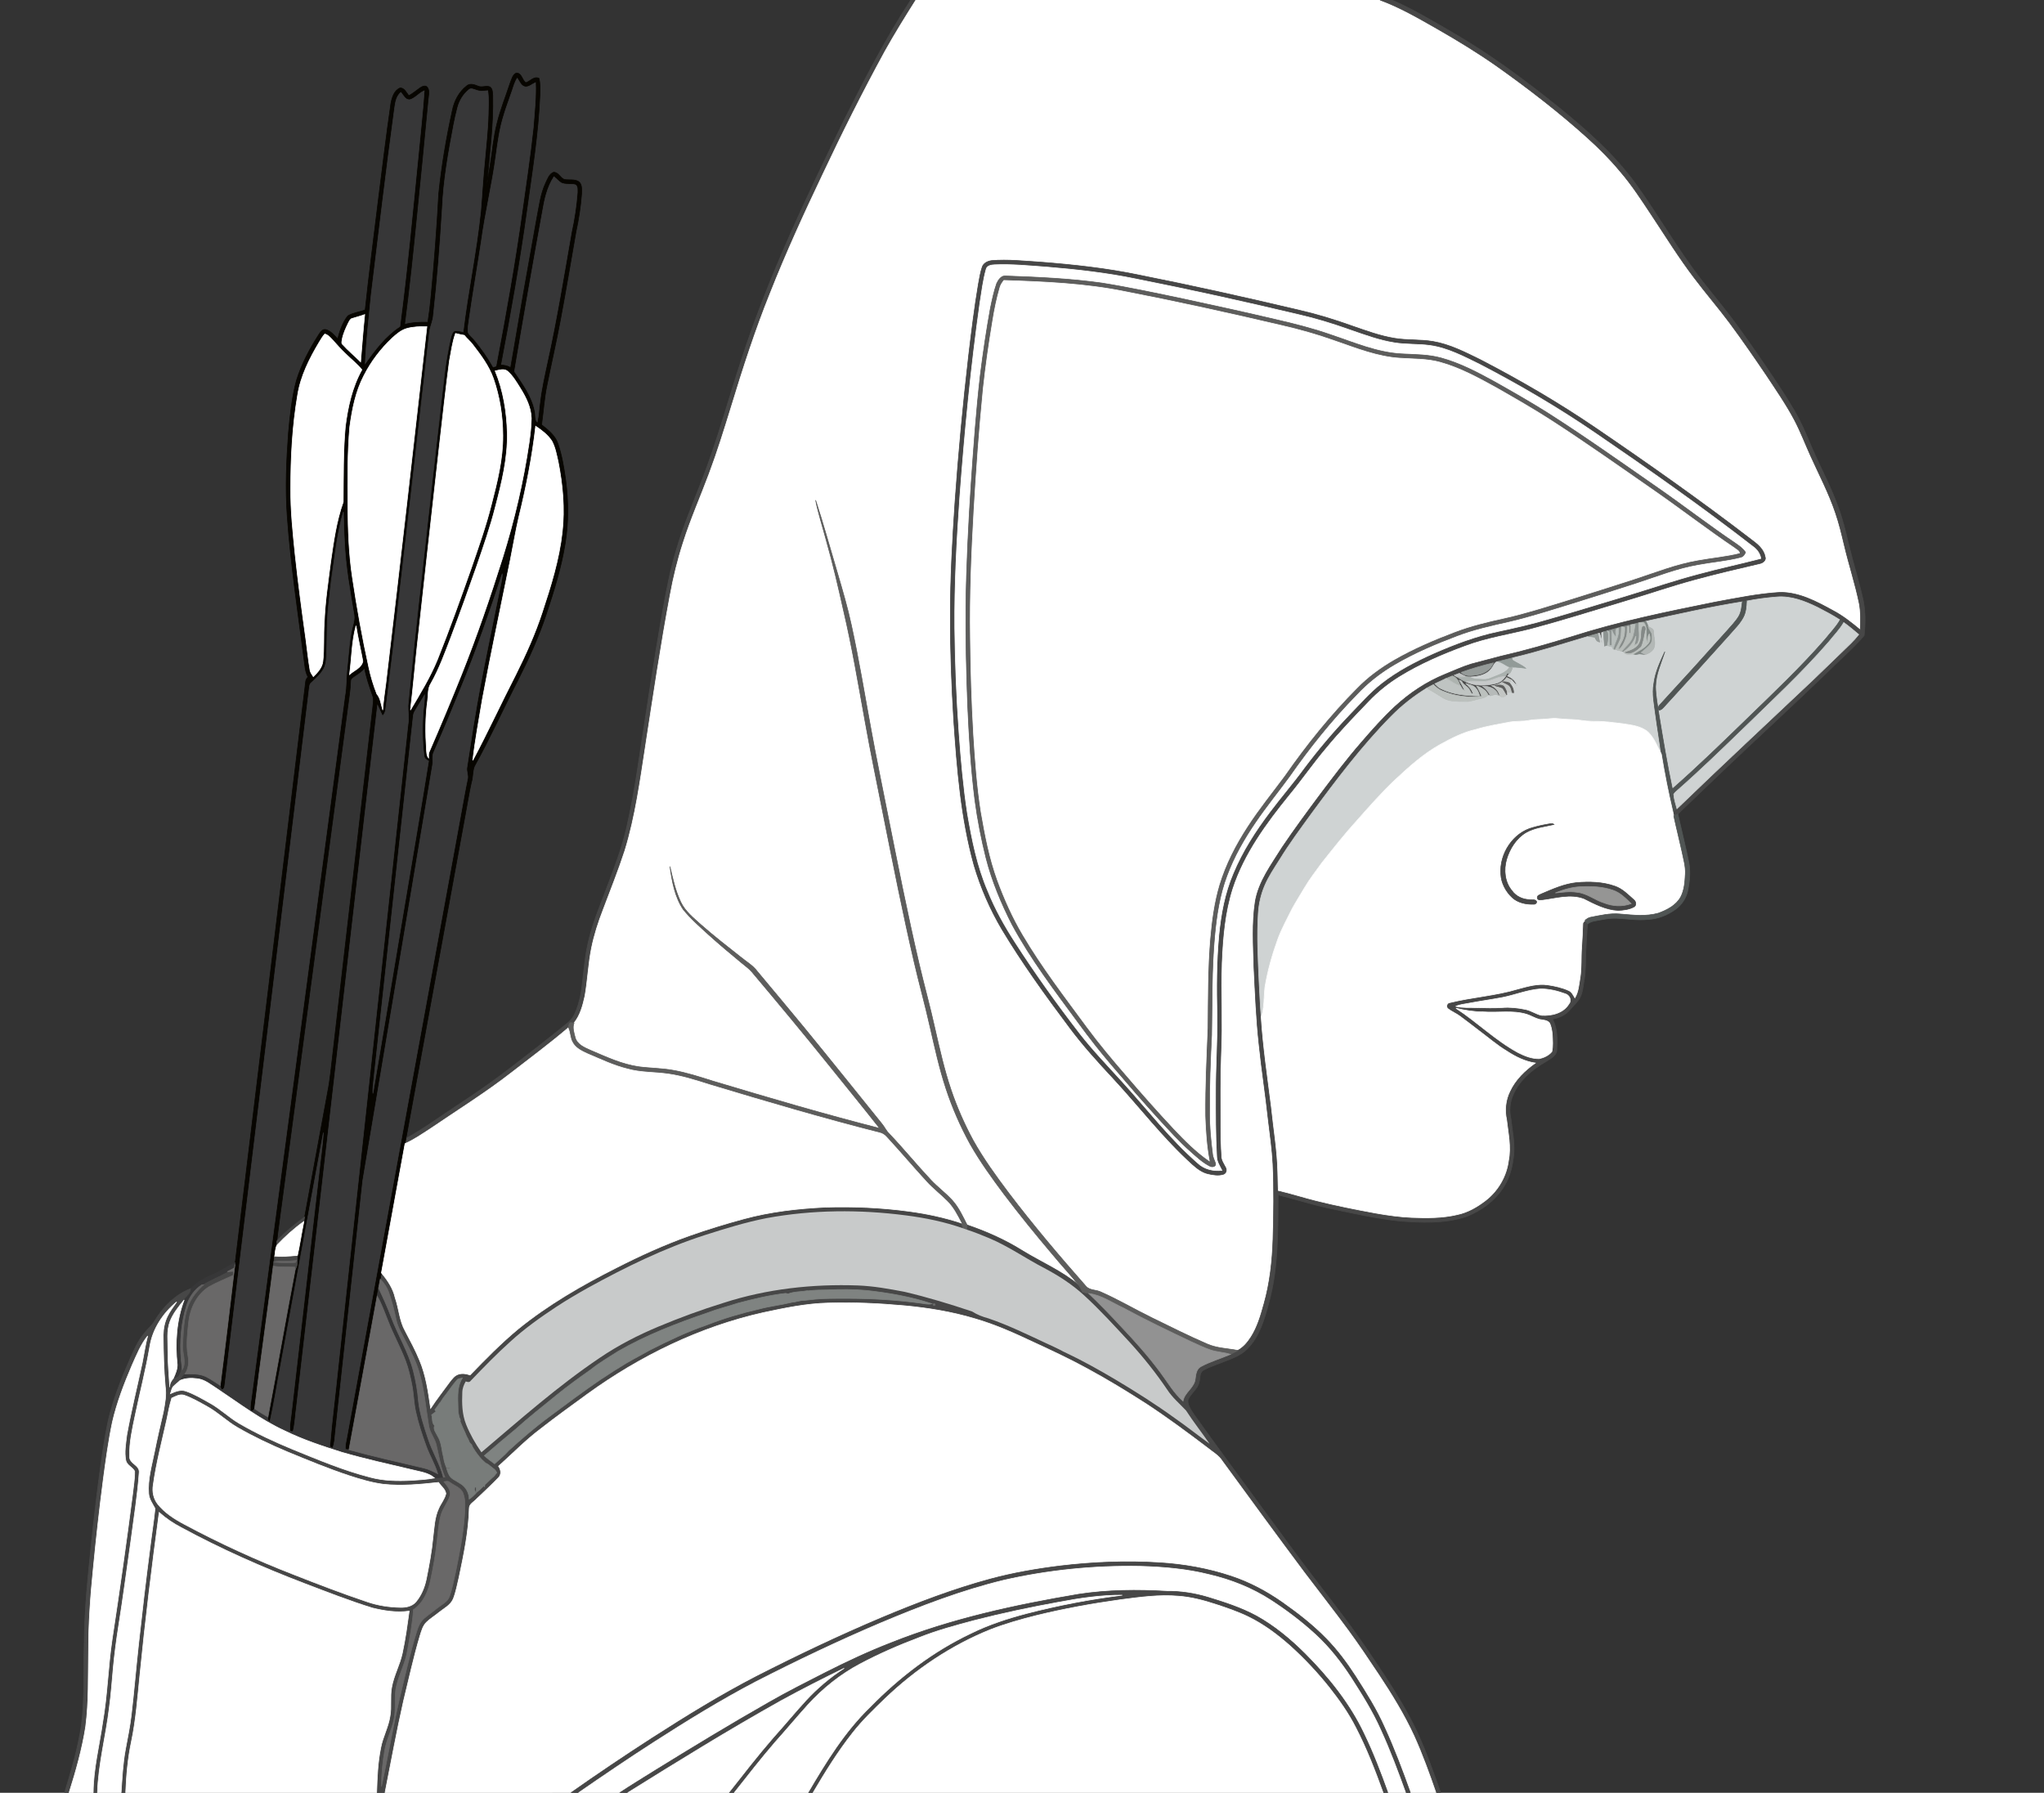 <?xml version="1.0" encoding="utf-8"?>

<!DOCTYPE svg PUBLIC "-//W3C//DTD SVG 1.1//EN" "http://www.w3.org/Graphics/SVG/1.1/DTD/svg11.dtd">
<svg version="1.1" id="Layer_1" xmlns="http://www.w3.org/2000/svg" xmlns:xlink="http://www.w3.org/1999/xlink" x="0px" y="0px"
	 viewBox="0 0 1920 1684" enable-background="new 0 0 1920 1684" xml:space="preserve">
<rect x="0" y="0" width="1920" height="1684" fill="#333333" stroke="none"/>
<g>
	<path fill="#474747" stroke="#474747" stroke-width="0.594" d="M855.51,0h4.82c-10.01,15.93-19.98,31.89-29.12,48.33
		c-20.66,37.89-40.01,76.48-58.38,115.53c-17.49,36.69-34.4,73.68-49.34,111.5c-14.15,35.12-25.78,71.18-36.78,107.39
		c-6.46,20.92-12.93,41.85-20.64,62.35c-8.02,21.57-17.39,42.66-24.33,64.64c-5.25,16.13-9.24,32.64-12.3,49.32
		c-8.76,46.75-15.73,93.82-22.96,140.83c-5.12,33.22-9.6,66.75-19.47,98.98c-6.11,18.76-13.46,37.08-20.4,55.54
		c-4.57,11.7-8.43,23.72-10.96,36.05c-3.01,14.9-3.56,30.18-6.2,45.14c-1.99,8.89-4.37,18.17-10.27,25.36
		c-1.41,0.08-3.72-1.21-4.33,0.73c-0.63,1.23-0.91,2.6-1.25,3.95c-17,14.47-34.94,27.81-52.58,41.49
		c-24.58,19.16-51.07,35.61-76.78,53.14c-7.74,4.96-15.33,10.33-23.78,14.02c0.41-2.49,0.87-4.95,1.36-7.41
		c-0.11,0.64-0.33,1.92-0.44,2.56c16.7-9.24,32.04-20.65,48.02-31.03c18.01-11.76,35.66-24.07,52.64-37.28
		c17.13-13.18,34.24-26.4,50.96-40.09c3.24-2.55,5.75-5.93,7.3-9.74c3.64-8.3,5.55-17.25,6.52-26.23
		c1.77-14.33,2.81-28.81,6.42-42.84c4.29-17.58,11.54-34.21,17.79-51.14c6.57-17.4,13.2-34.85,17.39-53.01
		c4.22-18.55,7.71-37.26,10.47-56.09c7.68-49.85,14.98-99.78,23.82-149.45c3.43-18.98,7.01-37.98,12.7-56.43
		c6.48-22.14,15.54-43.38,23.88-64.86c14.69-37.71,25.07-76.89,37.78-115.27c25.18-77.08,60.19-150.43,95.83-223.11
		C812.19,74.41,831.92,36.05,855.51,0z"/>
	<path fill="#FFFFFF" stroke="#FFFFFF" stroke-width="0.594" d="M860.33,0h435.95c19.13,7,36.72,17.36,54.38,27.36
		c19.09,10.95,37.91,22.43,55.91,35.11c29.23,20.79,57.74,42.71,84.39,66.74c10.83,9.76,21.19,20.08,30.53,31.29
		c11.45,13.21,20.92,27.95,30.56,42.49c12.83,19.41,25.13,39.2,39.23,57.73c10.84,14.42,22.65,28.06,33.44,42.51
		c11.72,15.78,22.87,31.97,33.91,48.23c9.32,14.07,18.99,27.98,26.92,42.91c5.77,10.94,10.14,22.53,15.24,33.79
		c8.03,17.79,17.19,35.14,23.41,53.7c3.41,9.88,5.8,20.07,8.23,30.23c4.32,18.36,10.28,36.32,14.08,54.81
		c1.53,8.19,1.31,16.56,0.98,24.85c-8.18-6.72-16.47-13.42-25.9-18.33c-15.29-8.41-31.61-17.13-49.52-16.98
		c-20.54,1.21-40.76,5.42-60.96,9.13c-45.36,9.15-90.85,18.4-134.95,32.58c-22.16,6.86-44.48,13.24-67.1,18.44
		c-9.06,2.28-18.03,4.88-27.08,7.15c-8.45,2.56-16.43,6.37-24.61,9.63c-17.32,7.05-33.11,17.55-46.86,30.17
		c-11.42,10.58-21.72,22.27-31.88,34.05c-13.43,15.39-25.73,31.72-38.02,48.02c-12.41,16.66-24.78,33.36-36.37,50.6
		c-9.94,16.04-21.93,31.68-25.13,50.78c-3.09,20.2-1.77,40.73-1.23,61.07c1.19,24.36,2.16,48.77,4.82,73.03
		c2.41,23.68,6.17,47.2,8.68,70.86c1.61,13.66,3.65,27.28,4.36,41.02c1.11,23.65,0.76,47.35,0.06,71
		c-0.66,20.43-2.87,40.92-8.43,60.64c-3.02,10.85-6.13,21.91-12.28,31.48c-3.16,4.91-7.06,9.61-12.3,12.39
		c-9.75-1.87-19.97-2.01-29.16-6.14c-17.47-7.55-34.47-16.12-51.57-24.47c-16.03-7.81-31.41-16.96-47.73-24.16
		c-4.62-2.4-10.94-1.34-14.42-5.69c-25.06-28.39-49.56-57.32-72.47-87.49c-11.95-15.93-23.72-32.09-33.41-49.51
		c-8.18-15.17-15.17-30.98-20.68-47.3c-6.4-18.85-10.7-38.3-15.15-57.67c-4.5-20.43-10.13-40.59-14.91-60.96
		c-10.87-46.48-20.09-93.32-29.45-140.12C828.6,738.32,823,711.75,818.17,685.03c-6.04-32.63-11.35-65.4-18.46-97.82
		c-3.47-16.29-8.2-32.26-12.86-48.23c-6.89-23.05-13.23-46.27-20.72-69.14c2.62,12.9,6.75,25.44,10.12,38.16
		c6.11,21.5,11.18,43.27,16.02,65.08c8.09,34.4,13.94,69.26,20.22,104.02c5.28,29.73,11.46,59.29,17.32,88.9
		c9.14,45.73,18.16,91.49,28.7,136.93c4.67,20.41,10.38,40.56,14.94,61c4.54,19.67,8.81,39.45,15.13,58.64
		c5.93,18.05,13.61,35.52,22.75,52.17c9.39,16.48,20.5,31.89,31.86,47.06c14.43,19.12,29.58,37.69,45.05,55.99
		c8.15,9.9,16.93,19.28,24.97,29.27c-16.14-13.49-35.75-21.67-53.5-32.68c-16.05-10-33.42-17.64-51.29-23.76
		c-4.09-8.02-7.84-16.4-13.95-23.14c-6.21-6.79-13.68-12.27-19.98-18.96c-13.43-14.27-25.79-29.51-39.32-43.68
		c-2.79-2.69-4.33-6.32-6.79-9.26c-24.57-30.41-48.96-60.97-73.76-91.18c-14.29-17.39-28.82-34.58-43.2-51.88
		c-4.28-5.81-10.7-9.34-16.14-13.9c-12.47-9.76-24.93-19.56-36.84-29.99c-7.01-6.38-14.83-12.51-18.98-21.26
		c-5-10.6-7.57-22.1-10.17-33.46c1.96,13.89,4.53,28.37,12.41,40.27c7.13,8.85,15.77,16.34,24.13,23.99
		c10,8.99,20.3,17.65,30.68,26.21c3.28,2.74,6.84,5.23,9.69,8.47c24.54,29.16,48.96,58.42,72.83,88.13
		c15.77,19.65,31.75,39.13,47.31,58.93c-52.64-13.46-104.76-28.8-156.79-44.43c-12.33-3.89-24.66-7.94-37.43-10.15
		c-10.62-1.95-21.47-1.87-32.15-3.3c-15.98-2.29-30.68-9.25-45.38-15.52c-5.64-2.5-12.46-5.31-14.28-11.84
		c-1.1-4.4-2.85-9.3-1.13-13.71c5.9-7.19,8.28-16.47,10.27-25.36c2.64-14.96,3.19-30.24,6.2-45.14
		c2.53-12.33,6.39-24.35,10.96-36.05c6.94-18.46,14.29-36.78,20.4-55.54c9.87-32.23,14.35-65.76,19.47-98.98
		c7.23-47.01,14.2-94.08,22.96-140.83c3.06-16.68,7.05-33.19,12.3-49.32c6.94-21.98,16.31-43.07,24.33-64.64
		c7.71-20.5,14.18-41.43,20.64-62.35c11-36.21,22.63-72.27,36.78-107.39c14.94-37.82,31.85-74.81,49.34-111.5
		c18.37-39.05,37.72-77.64,58.38-115.53C840.35,31.89,850.32,15.93,860.33,0 M931.51,244.78c-3.6,0.46-7.54,2.27-8.84,5.92
		c-1.82,5.28-2.64,10.84-3.66,16.33c-3.76,22.23-6.48,44.62-9.15,67c-5.31,45.86-9.56,91.85-12.83,137.91
		c-2.38,35.65-4.39,71.36-4.31,107.1c-0.13,32.34,1.15,64.67,3.11,96.95c3.14,46.01,6.72,92.41,19.18,137.02
		c6.22,20.96,15.03,41.18,26.16,60c19.14,31.82,40.89,61.99,63.16,91.67c12.81,17.26,27.31,33.15,41.95,48.86
		c24.7,26.68,46.81,55.84,73.89,80.25c4.31,3.8,9.03,7.53,14.78,8.78c4.57,1.02,9.49,1.88,14.07,0.49
		c2.72-0.71,3.61-4.07,2.23-6.32c-1.77-3.48-4.28-6.77-4.25-10.85c-0.68-9.94-0.82-19.9-0.84-29.85
		c-0.05-22.08-0.27-44.17,0.56-66.24c1.41-28.56-0.26-57.18,0.7-85.75c0.98-23.44,2.95-47.16,10.16-69.61
		c10.78-32.91,31.6-61.19,53.15-87.83c11.94-14.42,22.54-29.9,34.66-44.19c12.6-15.33,26.39-29.6,40.13-43.89
		c8.54-8.95,18.25-16.77,28.78-23.27c19.44-12.02,40.54-21.07,61.95-28.93c19.96-7.54,41.13-10.69,61.72-15.93
		c29.38-7.84,58.38-17.01,87.49-25.75c21.81-6.49,43.34-13.94,65.3-19.94c20.58-5.63,41.37-10.5,62.16-15.33
		c2.84-0.54,6.41-3.04,5.09-6.37c-1.32-7.33-7.4-12.01-12.99-16.18c-47.71-36.64-96.91-71.29-146.63-105.13
		c-34.64-23.58-70.93-44.68-108.12-63.96c-14.14-6.91-28.43-14.3-44.11-16.97c-11.94-2.05-24.15-0.99-36.1-2.96
		c-13.82-2.25-27.01-7.14-40.19-11.7c-16.01-5.73-32.28-10.76-48.86-14.58c-50.02-11.86-100.21-23.02-150.62-33.08
		c-30.78-6.46-62.1-9.83-93.42-12.27C961.85,245.24,946.66,243.52,931.51,244.78z"/>
	<path fill="#474747" stroke="#474747" stroke-width="0.594" d="M1296.28,0h11.14c19.6,8.46,37.92,19.57,56.39,30.22
		c35.46,20.49,68.44,44.94,100.3,70.59c26.39,21.41,52.16,44.18,72.27,71.79c21.72,30.14,40.01,62.68,63.04,91.9
		c10.8,13.85,22.21,27.24,32.51,41.48c12.8,17.65,25.18,35.61,37.24,53.77c7.34,11.18,14.73,22.36,20.86,34.26
		c4.77,9.17,8.54,18.81,12.7,28.26c7.89,18.05,17.26,35.46,23.94,54.03c5.8,15.55,8.8,31.92,13.13,47.89
		c3.14,11.78,6.57,23.48,9.39,35.34c3.14,12.2,3.27,25.03,1.86,37.48c-11.08,12.89-24.16,23.92-36.16,35.95
		c-29.19,28.14-59.03,55.6-88.45,83.5c-16.87,15.99-33.61,32.12-50.39,48.2c-1.27,0.61-2.56,1.16-3.81,1.73
		c-0.32-1.34-0.62-2.66-0.89-3.98c1.27-0.91,2.61-1.77,3.87-2.74c42.13-40.72,85.06-80.6,127.63-120.86
		c11.8-11.52,23.83-22.8,35.58-34.37c2.69-2.64,5.21-5.45,7.54-8.42c-4.57-3.89-9.18-7.74-14.05-11.23
		c-1.17-0.82-2.31-1.62-3.46-2.39c-6.77-4.41-13.94-8.16-21.1-11.86c-11.88-5.82-24.86-10.94-38.34-9.79
		c-9.54,0.76-19.06,2.02-28.45,3.86c-1.33,0.25-2.64,0.48-3.93,0.69c-30.43,4.85-60.51,11.7-90.61,18.29
		c-1.74,0.36-3.45,0.72-5.15,1.09l-1.53,0.32c-2.2,0.52-4.37,1.14-6.55,1.66l-1,0.19c-2.69,0.52-5.35,1.21-7.99,1.89
		l-1.4,0.33c-4.18,1.09-8.3,2.4-12.47,3.48l-0.49,0.12c-1.09,0.28-2.16,0.6-3.19,0.94c-0.47,0.18-1.4,0.54-1.86,0.72
		c0.03,3.29,0.23,6.57,0.21,9.86c-0.59-3.15-0.91-6.38-2.08-9.39l-1.48,0.32c-3.13,0.73-6.19,1.71-9.24,2.66
		c-23.62,7.01-47.08,14.64-71.1,20.2c-4.92,1.22-9.8,2.61-14.75,3.65c-2.55,1.12-3.22,4.32-4.98,6.31
		c-4.7,6.4-13.16,7.72-20.56,8c-1.23-0.15-2.43-0.3-3.62-0.5c-2.05-0.93-4.03-1.93-6-2.97c-1.63,0.58-3.26,1.17-4.85,1.78
		c0.42,0.25,1.26,0.76,1.68,1.01c3.08,1.94,6.18,3.89,9.57,5.29c8.66,4.03,18.66,3.7,27.77,1.48
		c3.76-0.81,6.88-3.33,9.04-6.45c0.65-1.06,1.24-2.16,1.87-3.24c0.44,0.16,1.33,0.5,1.77,0.67c-0.56,0.66-1.11,1.32-1.64,1.98
		c4.25,1.58,7.87,4.78,9.02,9.31c-1.82-1.79-3.41-3.77-5.12-5.63c-1.52-0.85-3.11-1.55-4.67-2.26
		c-3.25,4.68-8.51,7.17-14.07,7.75c3.86,1.96,6.74,5.28,7.67,9.56c-0.34-0.14-1.03-0.42-1.38-0.57
		c-1.85-6.39-8.72-8.94-14.83-8.46c3.29,2.21,5.65,5.39,7.37,8.93c-0.5-0.17-1.49-0.5-1.99-0.66c-1.99-4.64-6.35-7.3-11.03-8.63
		c1.91,3.11,3.6,6.37,4.9,9.81c-12.5,1.39-25.37-0.17-36.98-5.1c-3.31-1.24-5.98-3.58-8.49-5.96c-2.08,1.05-4.16,2.12-6.16,3.3
		c-12.14,7.44-23.41,16.28-33.4,26.44c-27.83,28.22-51.74,59.95-75.18,91.82c-10.26,14.17-20.74,28.23-29.86,43.18
		c-4.92,7.83-10.18,15.54-13.79,24.1c-3.53,8.27-5.56,17.16-6.07,26.14c-1.41,21.3-0.17,42.66,0.75,63.96
		c0.6,11.18,1.07,22.38,1.97,33.54c1.77,28.11,6,55.98,9.49,83.9c2.08,20.53,5.66,40.93,6.1,61.6
		c0.16,5.72,0.26,11.44,0.43,17.16c12.19,2.81,24.1,6.71,36.25,9.7c18.25,4.52,36.69,8.22,55.19,11.59
		c11.17,2,22.43,3.57,33.77,4.08c14.38,0.55,28.97,0.68,43.06-2.68c9.84-2.07,18.7-7.24,26.58-13.32
		c11.7-9.1,19.7-22.85,21.48-37.6c2.49-12.7-0.36-25.51-1.8-38.15c-1.99-8.89-1.03-18.4,2.98-26.6
		c5.1-11.05,14.12-19.76,23.93-26.69c-9.63-1.42-18.48-5.81-26.55-11.09c-9.45-5.66-17.76-12.93-26.57-19.48
		c-5.88-4.43-11.63-9.03-17.57-13.37c-3.53-2.64-7.69-4.26-11.17-6.95c-2.26-1.52-1.38-5.5,1.4-5.83
		c21.24-5.27,43.35-6.5,64.34-12.9c9.05-2.41,18.38-5.18,27.85-3.79c6.73,1.02,13.51,2.46,19.73,5.31
		c2.91,1.27,4.22,4.32,5.74,6.9c3.43-5.71,3.78-12.47,4.87-18.87c1.54-9.44,0.73-19.02,1.48-28.51
		c0.45-7.34,0.9-14.68,1.1-22.02c-0.1-1.53,1.36-2.44,2.17-3.52c0.76,1.13,1.55,2.27,2.34,3.42
		c-0.9,8.33-0.99,16.74-1.6,25.1c-0.5,9.06,0.04,18.19-1.53,27.17c-1.01,5.44-1.27,11.16-3.64,16.26
		c-2.22,4.86-6.65,8.1-9.88,12.23c-4.1,4.88-10.15,7.61-16.36,8.58c4.78,8.72,4.61,19.08,4.06,28.73
		c0,6.24-6.46,8.66-10.79,11.64c-12.95,7.52-25.15,17.94-30.77,32.2c-2.76,6.89-3.04,14.51-1.41,21.7
		c1.1,10.17,3.25,20.31,2.77,30.58c-0.84,10.1-2.63,20.4-7.62,29.36c-7.91,14.81-22.07,25.56-37.53,31.54
		c-20.24,6.53-41.91,5.67-62.83,3.98c-21.99-2.49-43.63-7.24-65.24-11.87c-16.29-3.47-32.15-8.58-48.29-12.61
		c-0.32,33.96,0.33,68.53-8.81,101.55c-4.1,15.21-8.63,31.34-20.01,42.87c-6.42,6.76-15.54,9.53-23.95,12.91
		c-5.93,2.41-12.12,4.31-17.71,7.47c-3.58,2.27-2.68,7.13-3.67,10.69c-1.23,6.93-8.06,10.78-10.55,17.04
		c-0.51,5.11,2.91,9.52,5.55,13.6c23.02,32.22,46.57,64.06,69.99,95.99c13.56,18.37,26.96,36.87,40.81,55.03
		c11.97,15.75,24.18,31.33,35.92,47.25c11.43,15.42,22.03,31.43,32.64,47.41c10.7,16.29,20.85,32.99,29.31,50.58
		c9.08,19.16,16.09,39.2,23.15,59.17h-5.41l0.94-0.01c-6.21-18-12.69-35.93-20.53-53.29c-9.3-20.2-21-39.19-33.26-57.7
		c-9.31-13.93-18.58-27.91-28.51-41.41c-13.39-18.29-27.45-36.07-41.09-54.16
		C1199.46,1442.72,1173.9,1407.7,1148.33,1372.7c-3.58-5.79-9.71-9.05-14.82-13.25c-18.47-14.01-37.12-27.8-56.5-40.53
		c-18.39-11.83-37.06-23.23-56.31-33.61c-15.99-8.75-32.51-16.46-49.04-24.11c-18.06-8.52-36.32-16.81-55.54-22.37
		c-21.81-6.58-44.39-10.28-67.05-12.36c-23.62-2.13-47.37-3.22-71.09-2.49c-20.62,0.48-40.89,4.73-61,9.02
		c-59.55,13.36-115.47,40.6-164.81,76.24c-14.75,10.84-29.69,21.45-44.09,32.77c-14.22,10.65-26.58,23.45-39.79,35.26
		c2.31,3.18,2.98,7.91-0.12,10.85c-6.52,6.82-13.52,13.18-20.32,19.73c-2.47,2.9-7.21,4.79-7.07,9.14
		c-0.6,21.8-5.13,43.22-9.56,64.5c-1.65,6.83-2.86,13.84-5.45,20.41c-2.6,6.08-8.9,9-13.76,12.98c-3.67,3.06-7.83,5.51-11.27,8.85
		c-3.52,3.36-4.76,8.23-6.19,12.72c-6.06,20.27-10.48,40.98-15.53,61.52c-6.45,28.54-11.7,57.33-17.37,86.03h-7.85
		c0.46-14.15,0.99-28.38,3.85-42.28c1.87-10.14,7.14-19.3,8.68-29.53c1.66-8.99-0.14-18.2,1.56-27.17
		c1.94-11.08,7.64-21.03,10-32c2.87-13.09,4.63-26.4,6.49-39.66c-11.67,1.68-23.56-0.19-34.91-2.99
		c-21.58-6.76-42.68-14.98-63.8-23.06c-39.52-15.11-78.31-32.26-115.51-52.46c-7.45-3.86-14.4-8.57-20.65-14.16
		c-6.86,50.98-13.14,102.06-18.16,153.26c-2.11,20.7-3.63,41.53-7.9,61.93c-3.37,15.82-4.74,31.98-5.39,48.12h-4.31
		c0.94-13.68,1.58-27.44,4.12-40.94c1.97-10.62,4.19-21.21,5.43-31.94c2.6-21.97,4.37-44.03,6.81-66.01
		c3.27-30.07,6.77-60.11,10.68-90.09c1.51-12.68,3.59-25.3,4.85-37.99c-2.36-4.52-5.64-8.8-5.98-14.08
		c-1.04-13.24,2.84-26.13,5.41-38.97c2.5-12.54,5.4-25,8.32-37.45c1.41-7.9,3.12-15.99,1.86-24.02c-1.46-16.14-1.8-32.35-1.93-48.54
		c0.09-6.08,1.31-12.2,4.02-17.67c2.32-4.81,5.63-9.02,8.62-13.41c-12.68,10.53-22.5,25.16-25.2,41.62
		c-3.69,21.98-9.36,43.56-13.86,65.37c-2.65,12.55-5.52,25.25-5.14,38.15c-0.45,6.86,9.5,8.02,8.99,14.95
		c-1.46,21.11-4.93,42.05-7.62,63.03c-3.9,27.3-7.46,54.65-11.81,81.88c-2.02,12.96-3.76,25.97-4.96,39.04
		c-1.11,12.4-2.02,24.83-3.7,37.19c-3.21,26.7-10.28,52.91-11.11,79.88h-4c0.11-22.33,5.73-44.09,8.87-66.07
		c4.51-25.84,5.05-52.14,8.92-78.06c6.94-45.5,13.41-91.09,19.27-136.74c0.69-7.02,2.04-14.03,1.9-21.08
		c-1.96-3.97-7.31-5.51-8.32-10.15c-1.57-7.91-0.01-16.02,0.91-23.92c4.11-22.78,9.69-45.27,14.55-67.9
		c1.67-8.4,2.84-16.9,5.06-25.18c-6.51,8.1-10.33,17.85-14.55,27.23c-7.46,17.44-14.35,35.25-18.6,53.78
		c-3.69,17.53-6.06,35.31-8.45,53.07c-3.65,27.92-6.74,55.92-9.47,83.95c-2.65,25.96-4.49,52.02-4.47,78.13
		c-0.43,23.61,0.39,47.35-2.7,70.82c-3.31,21.12-9.15,41.76-15.58,62.12h-4.23c6.28-20.76,12.51-41.65,15.75-63.15
		c3.42-26.14,1.86-52.56,2.73-78.83c0.16-22.01,1.84-43.96,4.01-65.85c2.86-29.78,6.13-59.51,10.02-89.17
		c2.37-17.42,4.71-34.87,8.35-52.09c4.68-20.24,12.34-39.65,20.67-58.63c3.77-8.31,7.38-16.85,13.35-23.87
		c2.73-3.83,6.66-6.67,9.14-10.68c8-13.65,19.84-25.82,34.88-31.44c0.22,4.66-4.08,7.39-6.56,10.76
		c-5.14,6.29-10.43,12.74-13.35,20.42c-3.31,8.81-1.78,18.33-1.94,27.5c-0.06,11.37,1.06,22.7,1.72,34.04
		c-0.33-3.35,1.53-6.01,3.51-8.47c1.8-0.5,3.77-1.1,4.8-2.81c2.69-4.09,2.4-9.28,2.46-13.96c0.3,2.95,0.66,5.9,1.05,8.86
		c4.31-7.29-0.27-15.48,0.3-23.24c0.8-12.27,0.73-24.97,5.21-36.61c2.91-7.87,8.39-14.35,14.52-19.94l-1.55-0.01
		c7.52-4.79,15.93-7.97,23.73-12.26c1.96-0.13,3.92-0.25,5.88-0.39c-0.09,1.23-0.17,2.47-0.25,3.73
		c-7.49,3.54-15.28,6.53-22.51,10.61c-11.53,7.03-17.99,20.25-19.39,33.39c-1.07,10.4-2.49,20.99-0.68,31.4
		c1.26,5.89,0.68,12.34-2.87,17.36c-1.67,1.84-3.22,3.8-4.43,5.99c-2.12,2.11-4.57,3.87-6.68,6
		c-1.32,1.89-1.67,4.27-2.4,6.44c4.49-1.95,9.49-4.14,14.44-2.39c7.92,2.74,15.17,7.09,22.47,11.15
		c9.94,5.43,18.02,13.59,27.81,19.26c16.18,9.44,33.24,17.29,50.54,24.43c23.81,9.7,47.63,19.74,72.6,26.13
		c12.38,3.29,25.29,3.52,38,2.9c7.4-0.46,14.83-0.85,22.12-2.25c2.77-0.26,5.55-0.52,8.33-0.77
		c0.35-0.03,1.05-0.09,1.4-0.12c-4.13-9.71-5.59-20.22-8.06-30.4c-1.47-6.02-5.78-10.92-6.91-17.06
		c-2.95-17.45-4.3-35.27-9.5-52.28c-3.05-9.96-7.98-19.19-12.7-28.44c-3.15-6.27-6.98-12.35-8.47-19.3
		c-1.85-8.81-4.03-17.56-7.04-26.04c-1.63-4.7-4.52-8.83-7.96-12.38c0.36-1.97,0.71-3.94,1.08-5.89
		c5.79,6.87,10.95,14.51,12.92,23.42c3.64,10.28,4,21.64,9.47,31.25c4.75,9.05,9.63,18.06,13.5,27.53
		c6.01,14.3,8.17,29.81,10.32,45.06c5.53-8.5,11.87-16.44,17.8-24.65c2.33-2.97,4.73-6.41,8.57-7.45
		c3.53-1.07,7.27-0.43,10.67,0.78c14.46-14.89,28.98-29.79,44.97-43.05c28.26-22.99,59.98-41.27,92.41-57.66
		c22.09-11.28,44.71-21.58,68.07-29.93c17.07-6.07,34.42-11.37,51.91-16.1c24.84-6.71,50.52-9.66,76.16-10.89
		c26.21-0.84,52.48,0.31,78.48,3.8c16.75,2.23,33.35,5.75,49.41,11.05c0.62,1.61,1.14,3.29,1.65,4.97
		c-17.37-6.09-35.5-9.82-53.73-12.14c-43.4-5.63-87.72-5.34-130.82,2.59c-19.62,3.85-38.75,9.8-57.78,15.87
		c-38.5,12.4-74.97,30.28-110.32,49.78c-9.95,5.6-19.81,11.36-29.35,17.64c-15.12,9.97-29.93,20.52-43.3,32.77
		c-12.99,11.66-25.12,24.22-37.22,36.77c-1.14,1.73-3,1.07-4.6,0.56c-1.84,3.16-3.18,6.66-3.23,10.37
		c-0.45,10.15-0.24,20.67,3.65,30.21c3.7,9.21,8.64,17.89,14.32,26.02c36.21-30.66,71.81-62.27,111.25-88.81
		c17.18-11.66,35.73-21.18,54.85-29.2c20.12-8.42,40.61-15.96,61.45-22.4c40.61-13.14,83.63-17.85,126.19-16.32
		c14.6,0.58,29,3.16,43.32,5.9l0.43,0.08c21.46,5.05,42.58,11.46,63.46,18.47c4.71,3.02,9.89,5.02,15.28,6.46
		c18.57,6.29,36.18,14.98,53.93,23.22c5.63,2.7,11.4,5.1,16.84,8.18c0-1.22,0.02-2.42,0.07-3.6
		c0.82-0.36,1.65-0.7,2.5-1.03c-0.44,0.21-1.31,0.62-1.74,0.83c0.29,1.47,0.39,3,0.72,4.49
		c16.08,7.58,31.6,16.3,46.91,25.34c19.14,11.4,37.98,23.34,56.04,36.41c11.02,7.72,21.58,16.07,32.49,23.95
		c-7.25-10.54-15.22-20.58-22.16-31.33c-6-6.35-12.77-12.05-17.57-19.44c-10.62-15.75-22.51-30.59-35.31-44.61
		c-13.95-15.04-27.75-30.28-42.9-44.12c-11.16-10.23-23.95-18.48-37.31-25.52c-17.48-9.05-33.67-20.54-51.89-28.16
		c-6.9-2.89-13.83-5.69-20.95-7.99c0.1-1.48,0.2-2.95,0.31-4.4c17.87,6.12,35.24,13.76,51.29,23.76
		c17.75,11.01,37.36,19.19,53.5,32.68c1.47,2.01,2.51,4.29,3.57,6.56c1.97,0.54,3.96,1.06,5.98,1.45
		c10.6,10.11,20.78,20.65,30.73,31.41c12.84,13.57,25.31,27.54,36.44,42.57c6.88,9.17,12.62,19.36,21.32,27.02
		c1.41-8.34,10.74-12.48,11.5-20.99c0.53-4.32,1.22-9.52,5.65-11.61c8.74-4.63,18.32-7.4,27.4-11.28
		c2.39-1.1,4.67-2.44,6.99-3.71c5.24-2.78,9.14-7.48,12.3-12.39c6.15-9.57,9.26-20.63,12.28-31.48
		c5.56-19.72,7.77-40.21,8.43-60.64c0.7-23.65,1.05-47.35-0.06-71c-0.71-13.74-2.75-27.36-4.36-41.02
		c-2.51-23.66-6.27-47.18-8.68-70.86c-2.66-24.26-3.63-48.67-4.82-73.03c-0.54-20.34-1.86-40.87,1.23-61.07
		c3.2-19.1,15.19-34.74,25.13-50.78c11.59-17.24,23.96-33.94,36.37-50.6c12.29-16.3,24.59-32.63,38.02-48.02
		c10.16-11.78,20.46-23.47,31.88-34.05c13.75-12.62,29.54-23.12,46.86-30.17c8.18-3.26,16.16-7.07,24.61-9.63
		c9.05-2.27,18.02-4.87,27.08-7.15c22.62-5.2,44.94-11.58,67.1-18.44c44.1-14.18,89.59-23.43,134.95-32.58
		c20.2-3.71,40.42-7.92,60.96-9.13c17.91-0.15,34.23,8.57,49.52,16.98c9.43,4.91,17.72,11.61,25.9,18.33
		c0.33-8.29,0.55-16.66-0.98-24.85c-3.8-18.49-9.76-36.45-14.08-54.81c-2.43-10.16-4.82-20.35-8.23-30.23
		c-6.22-18.56-15.38-35.91-23.41-53.7c-5.1-11.26-9.47-22.85-15.24-33.79c-7.93-14.93-17.6-28.84-26.92-42.91
		c-11.04-16.26-22.19-32.45-33.91-48.23c-10.79-14.45-22.6-28.09-33.44-42.51c-14.1-18.53-26.4-38.32-39.23-57.73
		c-9.64-14.54-19.11-29.28-30.56-42.49c-9.34-11.21-19.7-21.53-30.53-31.29c-26.65-24.03-55.16-45.95-84.39-66.74
		c-18-12.68-36.82-24.16-55.91-35.11C1333,17.36,1315.41,7,1296.28,0 M1372.55,631.59c3.69,4.04,9.67,3.1,14.51,2.39
		c6.59-0.95,13.36-4.7,15.66-11.29C1392.51,625.08,1382.43,628.06,1372.55,631.59 M1358.24,637.39
		c-3.48,1.68-7.01,3.25-10.49,4.91c1.64,1.71,3.35,3.44,5.53,4.5c11.31,5.74,24.25,6.73,36.73,6.99
		c-0.91-2.55-1.75-5.21-3.6-7.26c-2.3-2.98-6.33-3.32-9.63-4.53c3.05,2.72,6.06,5.8,6.96,9.96c-1.95,0-2.2-2.35-3.17-3.57
		c-1.6-3.7-6.19-4.79-7.63-8.54c-0.56-0.22-1.67-0.67-2.23-0.89c1.82,3.29,3.84,6.51,5.1,10.07
		c-2-1.01-2.9-3.14-3.95-4.96l-0.22-0.06c-1.31-3.86-3.18-7.9-7.43-9.09C1362.24,635.8,1360.24,636.62,1358.24,637.39
		 M1411.09,937.02c-10.63,2.02-21.36,3.48-31.99,5.5c-3.85,0.81-7.91,1.02-11.48,2.76c6.34,1.6,12.93,0.89,19.41,1.24
		c7.97,0.06,15.95,0.52,23.92-0.08c7.41-0.61,14.89,0.21,22.15,1.75c5.19,1.06,9.6,4.31,14.73,5.53
		c9.59,0.66,20.82-1.99,26.01-10.89c2.8-3.16,0.31-8.26-3.45-9.28c-7.47-2.74-15.38-4.66-23.36-4.61
		C1434.69,929.77,1423.14,934.7,1411.09,937.02 M1367.66,947.08c20.08,13.06,37.27,30.32,58.45,41.72
		c6.12,3.13,12.86,5.77,19.84,5.64c4.36-0.97,8.93-3.12,11.78-6.63c1.16-5.15,0.62-10.53,0.44-15.76
		c-0.41-3.88-0.89-7.91-2.79-11.36c-2.38-2.63-6.21-2.42-9.37-3.13c-4.15-1.11-7.81-3.47-11.88-4.77
		c-13.41-4.09-27.44-1.17-41.14-2.3C1384.41,950.52,1375.97,949.06,1367.66,947.08 M777.61,1211.66
		c-6.08,0.07-12.17,0.1-18.2,0.87l-1.42-0.08c-5.85,1.13-12.03,0.66-17.62,2.95c-0.61-0.12-1.82-0.38-2.43-0.51
		c-15.22,1.74-30.12,5.37-44.9,9.27c-9.29,3.11-18.88,5.33-28.02,8.89c-29.08,9.92-57.97,21-84.62,36.43
		c-8.53,5.55-17.44,10.59-25.36,17.02c-11.03,7.78-21.99,15.66-32.45,24.2c-12.95,10.54-26.11,20.88-38.5,32.06
		c-9.84,8.05-19.49,16.32-29.14,24.6c2.98,2.8,6.3,5.22,9.62,7.63c4.5-4.11,9.5-8.15,13.4-12.6
		c12.16-11.03,24.58-21.81,37.81-31.55c16.02-11.93,32.02-23.91,48.52-35.16c5.86-3.59,11.4-7.66,17.34-11.11
		c9.18-6.03,19.08-10.85,28.6-16.32c17.38-8.8,35-17.27,53.46-23.59c15.97-6.34,32.52-11.12,49.25-15.03
		c10.21-2.7,20.74-3.84,30.99-6.35c0.78-0.1,2.34-0.31,3.12-0.42c0.39-1.18,0.44-2.53,1.25-3.49c1.42,0.47,2.57,1.46,3.91,2.14
		c2.77,0.25,5.52-0.39,8.28-0.56c1.84-0.2,3.69-0.36,5.54-0.6c9.62-0.91,19.3-0.63,28.96-0.71c23.42,0,46.87,1.3,70.09,4.52
		c3.39,0.44,6.87,1.44,10.29,0.48c-19.84-6.54-40.52-10.19-61.26-12.45C801.99,1211.07,789.77,1211.09,777.61,1211.66
		 M876.4,1225.11c0.21,1.36,0.9,1.59,2.08,0.7C878.25,1224.42,877.56,1224.19,876.4,1225.11 M429.29,1296.26
		c-4.69,5.22-8.35,11.25-12.79,16.67c-1,1.56-2.02,3.1-3.03,4.67l-0.28,0.02c-0.86,1.24-1.72,2.47-2.58,3.74
		c-0.72,0.93-1.44,1.86-2.15,2.83c0.27,0.44,0.81,1.32,1.08,1.76c-1.38,0.99-2.76,2.01-4.12,3.05
		c1.12,3.29-0.02,7.53,2.82,10.04c-1.63,3.6,1.46,6.86,2.88,9.99c2.92,4.71,3.66,10.29,4.54,15.66
		c0.31,1.44,0.64,2.92,1.02,4.38c0.37,3.38,1.51,6.62,2.81,9.75c0.78-0.06,2.34-0.19,3.12-0.25c0,0.19,0,0.57,0,0.76
		c-0.74,0.08-2.23,0.22-2.97,0.3c0.88,2.77,1.7,5.73,3.7,7.96c1.75,1.78,4.02,2.91,6.17,4.15c1.46,0.97,2.96,1.92,4.48,2.84
		c4.22,3.24,6.62,8.23,6.73,13.55c2.34-1.55,4.43-3.43,6.35-5.48c-0.5-1.28-0.99-2.56-1.47-3.81
		c0.32-0.87,0.64-1.72,0.96-2.54c0.21,0.28,0.61,0.84,0.81,1.12c0.01,1.52,0.04,3.06,0.07,4.61
		c2.45-1.87,4.68-3.99,6.82-6.2l0.94,0.65c0.07-0.47,0.2-1.4,0.26-1.87c2.39-2.21,4.68-4.52,7.09-6.72
		c1.74-1.07,2.72-3.01,4.1-4.47c-0.72-1.85-2.03-3.25-3.65-4.3c-1.38-1.06-2.73-2.11-4.03-3.22
		c-0.91-0.53-1.71-1.25-2.72-1.48c-1.27-1.24-2.56-2.42-3.86-3.59c-3.1-3.45-5.89-7.15-8.23-11.15
		c-0.42-0.94-0.83-1.87-1.24-2.78l-0.1,0.03c-0.43-0.47-1.3-1.41-1.73-1.87c-0.8-2.06-1.73-4.07-2.85-5.95
		c-0.33-0.79-0.99-2.36-1.31-3.15c-1.69-3.59-3.25-7.23-4.74-10.9l0.29-1.13c-0.21-0.54-0.63-1.63-0.83-2.18l-0.2-0.04
		c-0.35-1.84-0.71-3.62-1.1-5.42c0.01-10.64-2-22.21,3.92-31.79C432.59,1294.94,430.46,1294.72,429.29,1296.26
		 M161.32,1313.31c-2.01,6.5-3.25,13.2-4.6,19.87c-4.55,20.57-9.97,41.01-12.83,61.91c-1.01,6.21,0.37,12.78,4.31,17.77
		c6.62,8.27,15.75,14.04,25.01,18.96c33.51,17.97,68.16,33.79,103.6,47.55c22.43,8.8,44.94,17.45,67.78,25.12
		c10.11,3.51,20.82,5.19,31.5,5.36c5.24,0.15,10.95-1,14.53-5.14c5.14-6.1,8.26-13.73,9.84-21.5c2.61-12.95,5.07-25.96,6.26-39.14
		c1.16-9.07,1.4-18.54,5.29-26.97c2.03-4.82,5.7-8.95,6.83-14.11c-0.63-4.37-4.69-6.98-6.91-10.5
		c-17.2,1.82-34.59,3.59-51.86,1.71c-10.95-1.4-21.55-4.62-32.01-8.01c-19.92-6.59-39.31-14.65-58.69-22.63
		c-15.87-6.71-31.5-14.06-46.4-22.72c-9.97-5.72-18.19-13.99-28.25-19.55c-7.01-3.87-13.97-8.02-21.56-10.66
		C169.01,1309.21,164.98,1311.63,161.32,1313.31 M417.04,1391.85c2.86,3.8,7.03,7.95,5.59,13.19
		c-1.99,6.35-6.61,11.54-8.41,17.99c-2.42,8.44-2.74,17.29-3.86,25.96c-1.23,11.87-3.5,23.59-5.91,35.26
		c-2.16,10.6-6.87,21.57-16.17,27.76c-0.72,13.1-3.37,26.03-5.63,38.94c-1.91,11.23-7.53,21.33-10.18,32.35
		c-2.52,10.08-0.21,20.56-2.22,30.7c-1.82,10.41-7.19,19.81-8.89,30.26c-2.01,11.16-3.06,22.53-3.02,33.87
		c6.08-28.07,10.79-56.42,17.36-84.38c4.94-20.52,9.56-41.14,15.75-61.33c1.36-4.46,3.25-8.98,6.84-12.11
		c3.92-3.45,8.28-6.34,12.3-9.65c4.19-3.45,9.93-5.84,11.74-11.39c2.47-7.23,3.93-14.74,5.57-22.18
		c3.59-17.56,7.12-35.18,8.44-53.07c0.32-7.02,1.26-14.39-1.26-21.11c-1.95-5.59-8.2-7.2-12.48-10.51
		C421.02,1390.88,418.92,1391.41,417.04,1391.85z"/>
	<path fill="#070500" stroke="#070500" stroke-width="0.594" d="M479.41,77.35c1.32-3.13,2.17-7.13,5.5-8.76
		c5.22-0.2,5.41,6.59,8.95,9.09c4.28-1.2,7.59-6.43,12.46-4.11c1.24,5.05,0.97,10.28,0.87,15.43
		c-1.48,36.61-7.48,72.82-12.46,109.06c-6.74,48.52-15.26,96.77-24.45,144.88c3.3,0.02,6.61,0.6,9.39,2.49
		c7.83-46.51,15.97-92.98,24.36-139.4c2.38-11.56,3.51-23.58,8.63-34.37c1.78-3.62,3.25-8.24,7.31-9.86
		c4.59-0.16,6.2,5.31,10.07,6.76c4.42,0.84,9.43-0.51,13.45,1.96c3.56,2.64,2.84,7.61,2.84,11.49c-0.89,12.1-2.75,24.14-5.34,35.99
		c-4.86,27.64-9.44,55.33-14.64,82.91c-3.83,20.37-8.46,40.59-12.56,60.91c-2.56,12.27-3.31,24.82-5.06,37.21
		c6.26,4.86,12.95,10.19,15.49,18.01c3.66,10.96,5.58,22.42,7.15,33.84c2.66,19.78,2.8,39.97-0.48,59.69
		c-3.63,22.68-10.55,44.65-17.77,66.41c-6.99,21.23-16.32,41.61-26.38,61.54c-13.94,27.02-26.39,54.82-41.16,81.4
		c-1.86,4.83-1.19,10.2-2.83,15.11c-2.15,9.76-3.7,19.65-5.56,29.47c-18.47,100.79-36.86,201.6-55.37,302.38
		c-0.49,2.46-0.95,4.92-1.36,7.41c-7.32,40.47-14.79,80.91-22.18,121.36c-0.37,1.95-0.72,3.92-1.08,5.89
		c-0.52,2.8-1.04,5.6-1.57,8.41c-0.47,2.49-0.93,4.99-1.37,7.51c-8.79,48.12-17.53,96.25-26.45,144.34
		c-1.12-0.12-2.24-0.24-3.35-0.35c-0.47-3.88,0.68-7.67,1.34-11.44c35.66-194.69,71.25-389.4,106.91-584.1
		c2.15-11.28,3.96-22.64,6.35-33.88c1.06-3.7-1.18-7.33-0.5-11.05c3.94-25.72,7.84-51.46,12.67-77.03
		c5.59-29.06,11.63-58.03,17.52-87.03c1.15-5.99,2.95-11.89,3.08-18.03c-11.87,36.06-24.33,71.96-38.79,107.07
		c-8.24,20.32-16.69,40.55-25.54,60.61c-1.72,3.68-0.58,7.82-1.1,11.72c-21.93,130.22-43.67,260.48-65.62,390.7
		c-8.57,79.02-17.17,158.05-25.75,237.07c-0.5,4.79-0.61,9.74-2.53,14.25c-0.7-0.34-2.08-1.01-2.77-1.35
		c2.05-24.81,5.32-49.51,7.81-74.28C339.48,1083.09,361.29,881.49,383.3,679.9c1.04-5.61-0.06-11.25-0.13-16.87
		c4.32-43.72,8.99-87.42,13.97-131.07c5.4-49.09,10.87-98.18,16.48-147.24c2.81-22.76,4.49-45.75,9.95-68.09
		c0.74-2.29,1.35-5.47,4.14-6.05c2.48-0.28,4.9,0.62,7.31,1.09c4.48-37.91,12.61-75.31,16.46-113.3
		c1.32-15.46,2.08-30.97,3.69-46.41c1.22-14.63,3.02-29.23,3.39-43.92c0.14-7.61,0.7-15.27-0.39-22.83
		c-3.61,0.33-7.4,0.9-10.85-0.53c-2.23-0.57-4.89-2.33-6.91-0.34c-5.17,4.22-8.82,10.23-10.49,16.67
		c-1.42,5.29-2.58,10.64-3.65,16.01c-4.94,25.99-9.66,52.15-10.79,78.64c-2.04,33.49-4.57,66.97-8.35,100.32
		c-0.31,5.1-2.55,9.75-3.58,14.69C393.03,404,382.4,497.33,371.5,590.62c-2.77,23.47-5.54,46.94-8.51,70.39
		c-0.59,3.98-0.38,8.6-3.65,11.51c-1.67-3.28-3.21-6.61-4.68-9.97c-17.03,145.42-33.6,290.89-50.46,436.34
		c-8.59,74.46-17.21,148.92-25.78,223.39c-1.06,7.14-1.23,14.45-2.88,21.49c-0.45,1.51-1.96,0.89-3.07,0.67
		c-0.84-6.15,0.87-12.27,1.34-18.38c8.54-74.26,17.16-148.5,25.69-222.76c1.34-13.13,3.46-26.18,4.27-39.35
		c-13.51,73.13-26.86,146.29-40.31,219.43c-3.36,17.36-5.98,34.87-9.89,52.11c-1.94-0.8-2.26-2.6-1.88-4.45
		c8.78-46.24,16.81-92.63,25.7-138.84c2.73-3.63,1.48-8.14,1.9-12.29c2.28-10.18,3.76-20.52,5.83-30.74
		c0.39-2.01,0.69-4.04,1.04-6.02c7.26-39,14.3-78.04,21.56-117.05c2.59-12.91,3.58-26.07,5.21-39.12
		c12.38-107.35,24.79-214.68,37.16-322.03c0.28-3.89,1.37-7.95-0.15-11.72c-2.96-8.42-5.93-16.87-7.51-25.67
		c-2.53,3.16-5.98,5.3-9.31,7.51c-1.58,1.24-3.9,2.45-3.78,4.79c-0.15,7.81-1.59,15.51-2.53,23.25c-20.62,155-41.25,310-61.87,465
		c-1.58,12.57-3.5,25.09-4.89,37.69c-0.01,1.23,0.03,2.49,0.15,3.76c-1.79,3.36-1.57,7.33-2.26,11
		c-0.45,2.91-0.93,5.81-1.26,8.74c-5.57,44.7-12.09,89.28-17.53,133.99c-0.99,1.41-2.21,3.25-3.9,1.43
		c-0.6-4.57,0.65-9.1,1.14-13.62c29.16-219,58.27-438.01,87.44-657.02c1.7-9.28,1.18-18.75,2.37-28.08
		c1.38-12.93,1.85-26.07,5.3-38.68c0.85-3.14,1.56-6.42,1.02-9.68c-3.82-22.76-7.97-45.56-8.94-68.67
		c-0.6-9.36-0.65-18.74-1.02-28.11c-5.31,18.18-7.49,37.07-10.12,55.77c-1.65,11.19-2.84,22.44-3.99,33.69
		c-1.58,15.54-1,31.18-1.79,46.76c-0.21,3.8-0.68,7.73-2.54,11.12c-2.89,5.21-7.44,9.15-11.74,13.15c-1.14,0.9-1.45,2.33-1.68,3.69
		c-26.45,217.95-52.8,435.92-79.21,653.88c-0.5,2.52-0.04,6.39-3.61,6.46c-0.56-1.29-0.85-2.65-0.99-4.01
		c4.85-37.86,9.3-75.77,13.8-113.67l0.22-1.49c22.17-182.06,44.07-364.14,66.21-546.2c0.13-1.64,1.23-2.9,2.07-4.21
		c-1.74-3.31-2.47-7-2.92-10.68c-5.92-46.62-13.15-93.13-16.47-140.04c-1.9-26.01-0.8-52.14,1.12-78.12
		c1.51-16.58,3.11-33.29,7.47-49.4c4.72-15.34,12.33-29.67,20.96-43.15c1.57-2.24,3.4-5.55,6.69-4.83
		c4.75,1.24,7.85,5.38,11.14,8.73c2.01-7.58,4.59-15.43,9.54-21.61c4.91-2.99,10.95-3.53,16.29-5.61
		c3.51-33.12,7.81-66.15,11.84-99.21c3.99-31.69,7.77-63.41,12.35-95.02c1.05-5.41,3.12-12.08,8.71-14.27
		c4.13,0.01,5.76,4.62,8.15,7.25c3.79-2,6.99-4.88,10.49-7.3c1.93-1.28,4.71-2.73,6.71-0.77c2.82,3.51,1.04,8.33,0.82,12.37
		c-3.42,36.29-7.03,72.56-10.7,108.83c-3.34,33.97-6.91,67.93-11.35,101.78c7.12-1.95,14.53-2.22,21.86-2.03
		c1.25-7.91,2.19-15.85,2.93-23.82c3.1-32.24,5.51-64.56,7.27-96.91c2.67-26.27,7.1-52.36,12.78-78.14
		c1.73-9.03,6.32-17.71,13.7-23.34c3.13-2.49,7.17-0.96,10.43,0.37c3.6,1.69,7.7-0.82,11.29,0.78c2.57,1.93,2.31,5.51,2.58,8.37
		c0.62,28.13-3.23,56.06-5.61,84.03c0.98-6.38,2.21-12.72,3.17-19.11c2.11-13.06,3.15-26.31,6.46-39.15
		C470.1,102.68,475.22,90.16,479.41,77.35 M480.86,85.97c-2.46,7.46-5.41,14.74-7.58,22.28c-3.91,12.28-5.65,25.07-7.35,37.79
		c-3.6,27.13-10.17,53.75-13.83,80.87c-3.76,24.81-8.1,49.53-11.61,74.39c-0.42,3.54-1.15,7.12-0.81,10.7
		c1.15,3.02,4.1,4.81,6.06,7.27c6.54,7.98,12.57,16.4,17.57,25.43c0.85-0.29,1.71-0.57,2.58-0.84
		c9.23-48.52,17.89-97.16,24.69-146.09c3.62-25.88,7.49-51.72,10.28-77.7c1.09-14.12,2.69-28.27,2.14-42.45
		c-3.16,1.39-6.02,4.36-9.68,4c-4.03-0.76-5.38-5.16-7.49-8.11C483.44,77.34,482.3,81.74,480.86,85.97 M385,93.71
		c-4.21,0.44-6.18-4.16-8.4-6.9c-5.05,4.18-5.32,11.21-6.25,17.19c-7.83,57.54-14.68,115.21-21.68,172.86
		c-2.13,21.5-4.64,43-5.57,64.59c9.17-12.97,19.01-26.02,32.5-34.81c6.93-52.71,11.79-105.66,17.1-158.56
		c1.91-20.92,4.39-41.81,5.79-62.77C393.56,87.42,390.22,92.24,385,93.71 M520.37,166.02c-6.36,9.8-8.87,21.36-10.77,32.72
		c-9.12,50.01-17.88,100.11-26.29,150.23c7.83,11.56,16.5,23.34,19.24,37.35c0.87,3.31-0.19,7.25,2.06,10.09
		c1.37-6.05,1.57-12.27,2.44-18.39c1.47-12.85,4.37-25.46,7.07-38.08c8.93-40.39,15.54-81.23,22.65-121.96
		c2.68-12.2,4.55-24.6,5.49-37.06c-0.12-2.42,0.61-5.88-1.89-7.32c-4.35-1.09-9.17,0.26-13.29-1.78
		C524.6,170.18,522.64,167.9,520.37,166.02 M330.96,299.09c-2.02,0.4-2.76,2.55-3.69,4.12c-2.46,5.01-4.84,10.15-5.88,15.67
		c-0.09,1.44-0.92,3.3,0.26,4.5c5.32,5.88,11.47,10.93,17.08,16.53c1.24-14.82,2.33-29.65,3.86-44.44
		C338.78,296.88,334.84,297.89,330.96,299.09 M381.91,308.63c-5.23,1.58-9.47,5.22-13.44,8.84c-10.82,10.14-19.92,22.15-26.65,35.37
		c-7.8,14.88-11.04,31.61-13.27,48.12c-2.15,24.62-1.91,49.37-1.8,74.06c0.24,22.67,0.9,45.41,4.34,67.85
		c4.23,28.27,9.24,56.43,15.43,84.34c1.79,8.38,4.3,16.62,7.43,24.6c3.61,4.17,3.95,10.04,5.57,15.13c0.54-8.31,1.86-16.55,2.9-24.8
		c13.29-111.73,25.99-223.52,38.58-335.32C394.61,306.73,388.1,306.87,381.91,308.63 M299.75,321.57
		c-9.14,15.37-17.4,31.73-20.19,49.58c-4.95,29.01-6.49,58.51-6.45,87.91c-0.2,20.74,2.03,41.4,4.12,62.02
		c2.83,26.4,6.36,52.72,10.01,79.01c1.35,9.63,2.23,19.32,3.89,28.9c0.24,2.53,1.87,4.54,3.19,6.6
		c3.98-3.95,8.22-8.35,8.93-14.19c1.48-12.07,0.41-24.27,1.35-36.37c0.66-19.11,3.58-38.03,5.98-56.98
		c2.78-19.04,5.32-38.35,11.85-56.55c0.22-23.51-0.2-47.1,1.94-70.56c2.31-18.52,6.42-37.17,15.56-53.63
		c-4.53-5.51-10.17-9.94-15.23-14.93c-4.71-4.36-8.83-9.29-13.17-14c-1.86-1.88-3.76-4.08-6.49-4.6
		C302.95,316.14,301.4,318.91,299.75,321.57 M422.17,338.89c-3.61,26.48-6.32,53.07-9.43,79.61
		c-6.95,62.16-13.95,124.3-20.68,186.48c-2.29,20.65-4.04,41.36-6.5,61.99c9.07-15.32,18.42-30.58,25.22-47.08
		c11.36-28.36,21.67-57.13,31.83-85.94c6.8-19.84,13.89-39.63,18.99-60c5.52-21.25,10.92-42.86,10.74-64.96
		c-0.07-18.14-2.9-36.33-8.88-53.48c-4.14-11.75-11.72-21.83-19.24-31.6c-2.37-3.28-5.62-5.77-8.1-8.94
		c-2.79-0.41-5.49-1.16-8.23-1.77C424.85,321.47,423.87,330.29,422.17,338.89 M465.12,348.42c7.66,18.52,10.95,38.65,11.39,58.62
		c0.45,23.41-5.22,46.33-11.11,68.82c-4.78,18.97-11.3,37.43-17.63,55.92c-7.77,22.31-15.81,44.53-24.15,66.63
		c-5.66,14.76-11.04,29.72-18.83,43.52c-3.15,4.72-2.4,10.65-3.12,16.03c-2.17,15.23-2.13,30.69-1.1,46.03
		c0.27,2.74,0.1,5.82,2.04,8.04c0.08-1.97-0.35-4.04,0.6-5.85c10.46-24.1,20.64-48.32,30.38-72.72
		c14.35-35.96,26.92-72.62,38.55-109.55c11.01-35.28,19.49-71.35,24.85-107.93c1.06-7.64,2.03-15.3,2.11-23.01
		c-0.27-10.11-4.89-19.46-10.11-27.9c-3.56-5.66-6.94-11.63-11.96-16.15C473.73,345.85,468.96,347.68,465.12,348.42 M487.32,485.91
		c-3.05,13.24-5.25,26.66-7.96,39.97c-8.82,43.68-18.17,87.26-26.3,131.07c-3.15,19.06-6.75,38.09-8.96,57.28
		c14.15-26.54,26.71-53.87,40.46-80.62c9.47-18.98,18.23-38.39,24.83-58.59c8.1-24.49,15.88-49.34,18.73-75.08
		c2.53-22.13,0.48-44.56-3.83-66.33c-1.52-6.53-2.67-13.32-5.88-19.27c-3.8-5.85-9.52-10.16-15.24-14
		C499.9,429.19,494.22,457.73,487.32,485.91 M328.31,633.6c4.31-3.9,11.29-6.17,12.53-12.48c-2.03-11.13-4.71-22.15-6.42-33.34
		C330.29,602.72,330.44,618.34,328.31,633.6 M391.3,665.34c-1.28,2.06-2.7,4.18-3.02,6.65c-12.4,113.99-24.74,227.99-37.18,341.98
		c-0.52,4.35-1.07,8.72-0.8,13.11c9.71-57.01,19.18-114.07,28.76-171.11c7.83-47.03,16.03-94,23.51-141.08
		c-1.93-1.09-4.16-2.38-4.24-4.87c-1.77-14.09-1.86-28.39-0.69-42.53c0.48-4.87,1.16-9.73,1.18-14.63
		C396.24,656.98,393.93,661.25,391.3,665.34z"/>
	<path fill="#373738" stroke="#373738" stroke-width="0.594" d="M480.86,85.97c1.44-4.23,2.58-8.63,4.97-12.46
		c2.11,2.95,3.46,7.35,7.49,8.11c3.66,0.36,6.52-2.61,9.68-4c0.55,14.18-1.05,28.33-2.14,42.45c-2.79,25.98-6.66,51.82-10.28,77.7
		c-6.8,48.93-15.46,97.57-24.69,146.09c-0.87,0.27-1.73,0.55-2.58,0.84c-5-9.03-11.03-17.45-17.57-25.43
		c-1.96-2.46-4.91-4.25-6.06-7.27c-0.34-3.58,0.39-7.16,0.81-10.7c3.51-24.86,7.85-49.58,11.61-74.39
		c3.66-27.12,10.23-53.74,13.83-80.87c1.7-12.72,3.44-25.51,7.35-37.79C475.45,100.71,478.4,93.43,480.86,85.97z"/>
	<path fill="#373738" stroke="#373738" stroke-width="0.594" d="M440.41,84.34c2.02-1.99,4.68-0.23,6.91,0.34
		c3.45,1.43,7.24,0.86,10.85,0.53c1.09,7.56,0.53,15.22,0.39,22.83c-0.37,14.69-2.17,29.29-3.39,43.92
		c-1.61,15.44-2.37,30.95-3.69,46.41c-3.85,37.99-11.98,75.39-16.46,113.3c-2.41-0.47-4.83-1.37-7.31-1.09
		c-2.79,0.58-3.4,3.76-4.14,6.05c-5.46,22.34-7.14,45.33-9.95,68.09c-5.61,49.06-11.08,98.15-16.48,147.24
		c-4.98,43.65-9.65,87.35-13.97,131.07c0.07,5.62,1.17,11.26,0.13,16.87c-22.01,201.59-43.82,403.19-65.76,604.78
		c-2.49,24.77-5.76,49.47-7.81,74.28c0.69,0.34,2.07,1.01,2.77,1.35c1.92-4.51,2.03-9.46,2.53-14.25
		c8.58-79.02,17.18-158.05,25.75-237.07c21.95-130.22,43.69-260.48,65.62-390.7c0.52-3.9-0.62-8.04,1.1-11.72
		c8.85-20.06,17.3-40.29,25.54-60.61c14.46-35.11,26.92-71.01,38.79-107.07c-0.13,6.14-1.93,12.04-3.08,18.03
		c-5.89,29-11.93,57.97-17.52,87.03c-4.83,25.57-8.73,51.31-12.67,77.03c-0.68,3.72,1.56,7.35,0.5,11.05
		c-2.39,11.24-4.2,22.6-6.35,33.88c-35.66,194.7-71.25,389.41-106.91,584.1c-0.66,3.77-1.81,7.56-1.34,11.44
		c1.11,0.11,2.23,0.23,3.35,0.35c23.22,6.4,46.77,11.55,70.19,17.16c4.66,1.03,8.92,3.24,13.15,5.4
		c-2.54-8.99-7.57-16.97-10.73-25.72c-3.92-10.79-7.58-21.72-10.01-32.95c-1.79-8.16-1.84-16.57-3.48-24.75
		c-1.49-7.72-3.26-15.42-6.04-22.79c-4.86-12.78-11.58-24.76-16.47-37.53c-3.22-7.79-5.83-15.89-10.16-23.16
		c0.44-2.52,0.9-5.02,1.37-7.51c4.32,8.99,8.44,18.08,11.91,27.44c6.39,17.04,16.23,32.73,20.74,50.48
		c2.37,9.22,4.02,18.63,4.77,28.13c1.34,12.29,5.31,24.1,9.22,35.77c3.96,12.24,11.04,23.24,14.17,35.79
		c-2.78,0.25-5.56,0.51-8.33,0.77c-5.73-5.06-13.53-5.77-20.63-7.63c-22.2-5.26-44.5-10.16-66.42-16.51
		c-18.35-5.77-36.68-11.84-53.98-20.33c-22.48-10.4-42.29-25.46-62.79-39.15c-6.07-3.77-11.81-8.94-19.21-9.66
		c-5.31-0.71-10.89-0.54-15.87,1.61c1.21-2.19,2.76-4.15,4.43-5.99c6.5-0.05,13.35-0.52,19.42,2.28
		c4.9,2.31,9.22,5.61,13.83,8.42c0.14,1.36,0.43,2.72,0.99,4.01c3.57-0.07,3.11-3.94,3.61-6.46
		C237.9,1080.96,264.25,862.99,290.7,645.04c0.23-1.36,0.54-2.79,1.68-3.69c4.3-4,8.85-7.94,11.74-13.15
		c1.86-3.39,2.33-7.32,2.54-11.12c0.79-15.58,0.21-31.22,1.79-46.76c1.15-11.25,2.34-22.5,3.99-33.69
		c2.63-18.7,4.81-37.59,10.12-55.77c0.37,9.37,0.42,18.75,1.02,28.11c0.97,23.11,5.12,45.91,8.94,68.67
		c0.54,3.26-0.17,6.54-1.02,9.68c-3.45,12.61-3.92,25.75-5.3,38.68c-1.19,9.33-0.67,18.8-2.37,28.08
		c-29.17,219.01-58.28,438.02-87.44,657.02c-0.49,4.52-1.74,9.05-1.14,13.62c1.69,1.82,2.91-0.02,3.9-1.43
		c4.12,2.68,8.27,5.31,12.54,7.75c-0.38,1.85-0.06,3.65,1.88,4.45c3.91-17.24,6.53-34.75,9.89-52.11
		c13.45-73.14,26.8-146.3,40.31-219.43c-0.81,13.17-2.93,26.22-4.27,39.35c-8.53,74.26-17.15,148.5-25.69,222.76
		c-0.47,6.11-2.18,12.23-1.34,18.38c1.11,0.22,2.62,0.84,3.07-0.67c1.65-7.04,1.82-14.35,2.88-21.49
		c8.57-74.47,17.19-148.93,25.78-223.39c16.86-145.45,33.43-290.92,50.46-436.34c1.47,3.36,3.01,6.69,4.68,9.97
		c3.27-2.91,3.06-7.53,3.65-11.51c2.97-23.45,5.74-46.92,8.51-70.39c10.9-93.29,21.53-186.62,32.05-279.95
		c1.03-4.94,3.27-9.59,3.58-14.69c3.78-33.35,6.31-66.83,8.35-100.32c1.13-26.49,5.85-52.65,10.79-78.64
		c1.07-5.37,2.23-10.72,3.65-16.01C431.59,94.57,435.24,88.56,440.41,84.34z"/>
	<path fill="#373738" stroke="#373738" stroke-width="0.594" d="M385,93.71c5.22-1.47,8.56-6.29,13.49-8.4
		c-1.4,20.96-3.88,41.85-5.79,62.77c-5.31,52.9-10.17,105.85-17.1,158.56c-13.49,8.79-23.33,21.84-32.5,34.81
		c0.93-21.59,3.44-43.09,5.57-64.59c7-57.65,13.85-115.32,21.68-172.86c0.93-5.98,1.2-13.01,6.25-17.19
		C378.82,89.55,380.79,94.15,385,93.71z"/>
	<path fill="#373738" stroke="#373738" stroke-width="0.594" d="M520.37,166.02c2.27,1.88,4.23,4.16,6.71,5.8
		c4.12,2.04,8.94,0.69,13.29,1.78c2.5,1.44,1.77,4.9,1.89,7.32c-0.94,12.46-2.81,24.86-5.49,37.06
		c-7.11,40.73-13.72,81.57-22.65,121.96c-2.7,12.62-5.6,25.23-7.07,38.08c-0.87,6.12-1.07,12.34-2.44,18.39
		c-2.25-2.84-1.19-6.78-2.06-10.09c-2.74-14.01-11.41-25.79-19.24-37.35c8.41-50.12,17.17-100.22,26.29-150.23
		C511.5,187.38,514.01,175.82,520.37,166.02z"/>
	<path fill="#474747" stroke="#474747" stroke-width="0.594" d="M931.51,244.78c15.15-1.26,30.34,0.46,45.46,1.4
		c31.32,2.44,62.64,5.81,93.42,12.27c50.41,10.06,100.6,21.22,150.62,33.08c16.58,3.82,32.85,8.85,48.86,14.58
		c13.18,4.56,26.37,9.45,40.19,11.7c11.95,1.97,24.16,0.91,36.1,2.96c15.68,2.67,29.97,10.06,44.11,16.97
		c37.19,19.28,73.48,40.38,108.12,63.96c49.72,33.84,98.92,68.49,146.63,105.13c5.59,4.17,11.67,8.85,12.99,16.18
		c1.32,3.33-2.25,5.83-5.09,6.37c-20.79,4.83-41.58,9.7-62.16,15.33c-21.96,6-43.49,13.45-65.3,19.94
		c-29.11,8.74-58.11,17.91-87.49,25.75c-20.59,5.24-41.76,8.39-61.72,15.93c-21.41,7.86-42.51,16.91-61.95,28.93
		c-10.53,6.5-20.24,14.32-28.78,23.27c-13.74,14.29-27.53,28.56-40.13,43.89c-12.12,14.29-22.72,29.77-34.66,44.19
		c-21.55,26.64-42.37,54.92-53.15,87.83c-7.21,22.45-9.18,46.17-10.16,69.61c-0.96,28.57,0.71,57.19-0.7,85.75
		c-0.83,22.07-0.61,44.16-0.56,66.24c0.02,9.95,0.16,19.91,0.84,29.85c-0.03,4.08,2.48,7.37,4.25,10.85
		c1.38,2.25,0.49,5.61-2.23,6.32c-4.58,1.39-9.5,0.53-14.07-0.49c-5.75-1.25-10.47-4.98-14.78-8.78
		c-27.08-24.41-49.19-53.57-73.89-80.25c-14.64-15.71-29.14-31.6-41.95-48.86c-22.27-29.68-44.02-59.85-63.16-91.67
		c-11.13-18.82-19.94-39.04-26.16-60c-12.46-44.61-16.04-91.01-19.18-137.02c-1.96-32.28-3.24-64.61-3.11-96.95
		c-0.08-35.74,1.93-71.45,4.31-107.1c3.27-46.06,7.52-92.05,12.83-137.91c2.67-22.38,5.39-44.77,9.15-67
		c1.02-5.49,1.84-11.05,3.66-16.33C923.97,247.05,927.91,245.24,931.51,244.78 M926.29,252.95c-2.85,10.21-4.12,20.78-5.78,31.22
		c-8.59,60.69-14.41,121.74-18.95,182.85c-2.87,40.91-5.04,81.91-4.71,122.93c0.37,33.01,1.67,66.02,4.04,98.95
		c1.84,25.07,4.01,50.14,7.82,74.99c4.24,24.86,9.2,49.87,19.22,73.15c6.82,17,15.83,33,25.75,48.36
		c18.88,29.34,39.25,57.72,60.57,85.34c12.65,16.24,27.01,31.02,40.79,46.28c23.14,25.46,44.23,52.97,70.24,75.66
		c5.96,5.65,14.51,7.59,22.52,6.68c-2.03-4.13-4.84-8.11-4.93-12.89c-1.15-20.14-1.07-40.32-1.04-60.49
		c-0.12-24.33,1.77-48.62,1.32-72.95c-0.59-24.69-0.56-49.45,1.7-74.07c1.9-20.01,5.59-40.08,13.56-58.64
		c8.62-20.71,20.89-39.67,34.36-57.53c10.38-13.87,21.76-26.96,31.98-40.96c13.08-17.43,27.17-34.11,42.2-49.89
		c10.05-10.29,19.44-21.32,30.83-30.2c14.89-11.65,31.8-20.4,49.01-28.07c19.41-8.5,39.35-16.07,60.13-20.47
		c16.47-3.52,32.91-7.22,49.05-12.09c24.46-7.01,48.75-14.58,73.12-21.9c22.02-6.69,43.81-14.16,66.08-20.01
		c19.5-5.34,39.3-9.5,58.86-14.6c-0.77-4.63-3.63-8.54-7.41-11.2c-48.09-37.33-97.94-72.33-148.2-106.66
		c-34.63-23.68-70.85-44.95-108.06-64.29c-15.11-7.4-30.35-15.6-47.24-17.94c-11.01-1.51-22.19-0.73-33.17-2.51
		c-14.48-2.26-28.26-7.42-42.05-12.18c-15.71-5.61-31.67-10.52-47.93-14.25c-50.79-12.06-101.77-23.38-152.97-33.55
		c-27.38-5.65-55.2-8.78-83.04-11.1c-16.61-1.19-33.25-2.95-49.93-2.19C931.07,248.85,927.09,249.55,926.29,252.95z"/>
	<path fill="#FFFFFF" stroke="#FFFFFF" stroke-width="0.594" d="M926.29,252.95c0.8-3.4,4.78-4.1,7.74-4.22
		c16.68-0.76,33.32,1,49.93,2.19c27.84,2.32,55.66,5.45,83.04,11.1c51.2,10.17,102.18,21.49,152.97,33.55
		c16.26,3.73,32.22,8.64,47.93,14.25c13.79,4.76,27.57,9.92,42.05,12.18c10.98,1.78,22.16,1,33.17,2.51
		c16.89,2.34,32.13,10.54,47.24,17.94c37.21,19.34,73.43,40.61,108.06,64.29c50.26,34.33,100.11,69.33,148.2,106.66
		c3.78,2.66,6.64,6.57,7.41,11.2c-19.56,5.1-39.36,9.26-58.86,14.6c-22.27,5.85-44.06,13.32-66.08,20.01
		c-24.37,7.32-48.66,14.89-73.12,21.9c-16.14,4.87-32.58,8.57-49.05,12.09c-20.78,4.4-40.72,11.97-60.13,20.47
		c-17.21,7.67-34.12,16.42-49.01,28.07c-11.39,8.88-20.78,19.91-30.83,30.2c-15.03,15.78-29.12,32.46-42.2,49.89
		c-10.22,14-21.6,27.09-31.98,40.96c-13.47,17.86-25.74,36.82-34.36,57.53c-7.97,18.56-11.66,38.63-13.56,58.64
		c-2.26,24.62-2.29,49.38-1.7,74.07c0.45,24.33-1.44,48.62-1.32,72.95c-0.03,20.17-0.11,40.35,1.04,60.49
		c0.09,4.78,2.9,8.76,4.93,12.89c-8.01,0.91-16.56-1.03-22.52-6.68c-26.01-22.69-47.1-50.2-70.24-75.66
		c-13.78-15.26-28.14-30.04-40.79-46.28c-21.32-27.62-41.69-56-60.57-85.34c-9.92-15.36-18.93-31.36-25.75-48.36
		c-10.02-23.28-14.98-48.29-19.22-73.15c-3.81-24.85-5.98-49.92-7.82-74.99c-2.37-32.93-3.67-65.94-4.04-98.95
		c-0.33-41.02,1.84-82.02,4.71-122.93c4.54-61.11,10.36-122.16,18.95-182.85C922.17,273.73,923.44,263.16,926.29,252.95
		 M936.24,266.2c-2.68,7.59-4.29,15.53-5.94,23.39c-3.76,20.72-6.84,41.56-9.44,62.45c-3.96,34.19-6.32,68.54-8.69,102.86
		c-2.47,37.99-4.4,76.03-4.88,114.11c-0.22,31.35,0.47,62.7,1.69,94.03c1.36,29.68,3.06,59.39,6.81,88.89
		c2.48,18.23,5.97,36.34,10.46,54.18c5.56,21.65,14.22,42.4,24.37,62.27c17.68,32.86,40.41,62.6,62.48,92.57
		c9.92,13.61,20.32,26.87,31.27,39.67c14.54,17.07,29.18,34.07,44.31,50.63c9.62,10.42,19.08,21.04,29.76,30.41
		c5.68,5.01,11.27,10.38,18.13,13.78c1.98,1.12,5.65,0.55,5.28-2.37c-0.92-3.04-2.61-5.85-2.86-9.07
		c-1.7-13.26-3-26.62-2.84-40c-0.17-24.02,0.79-48.02,1.99-72c0.57-31-0.03-62.06,2.84-92.96
		c1.8-19.14,4.68-38.39,11.52-56.45c6.62-17.86,16.11-34.53,26.85-50.21c10.05-14.8,21.4-28.64,31.93-43.07
		c18.89-27.04,39.58-52.85,62.64-76.45c10.49-11.34,22.75-20.95,36.09-28.73c18.42-10.77,38.11-19.2,58.05-26.71
		c15.81-6.11,32.38-9.78,48.88-13.48c19.44-4.47,38.43-10.66,57.5-16.47c21-6.6,42.03-13.13,62.95-19.99
		c19.05-6.2,37.79-13.73,57.62-17.16c13.28-2.51,26.86-3.49,39.98-6.88c2.34-0.48,3.68-2.51,4.66-4.52
		c-2.4-3.8-6.2-6.3-9.79-8.83c-24.76-16.65-48.34-34.96-72.84-51.97c-34.54-23.98-68.83-48.34-104.31-70.91
		c-16.09-10.08-32.6-19.47-49.13-28.79c-15.88-8.72-32.09-17.26-49.63-22.09c-12.05-3.37-24.63-3.26-37.01-3.9
		c-23.45-1.18-45.21-10.73-67.18-18.06c-16.58-5.81-33.63-10.09-50.73-14.05c-28.89-6.78-57.87-13.19-86.89-19.4
		c-25.65-5.38-51.29-10.91-77.18-15.07c-29.81-4.2-59.93-5.52-89.99-6.61C940.65,258.55,937.88,262.83,936.24,266.2z"/>
	<path fill="#5D5D5C" stroke="#5D5D5C" stroke-width="0.594" d="M936.24,266.2c1.64-3.37,4.41-7.65,8.73-6.96
		c30.06,1.09,60.18,2.41,89.99,6.61c25.89,4.16,51.53,9.69,77.18,15.07c29.02,6.21,58,12.62,86.89,19.4
		c17.1,3.96,34.15,8.24,50.73,14.05c21.97,7.33,43.73,16.88,67.18,18.06c12.38,0.64,24.96,0.53,37.01,3.9
		c17.54,4.83,33.75,13.37,49.63,22.09c16.53,9.32,33.04,18.71,49.13,28.79c35.48,22.57,69.77,46.93,104.31,70.91
		c24.5,17.01,48.08,35.32,72.84,51.97c3.59,2.53,7.39,5.03,9.79,8.83c-0.98,2.01-2.32,4.04-4.66,4.52
		c-13.12,3.39-26.7,4.37-39.98,6.88c-19.83,3.43-38.57,10.96-57.62,17.16c-20.92,6.86-41.95,13.39-62.95,19.99
		c-19.07,5.81-38.06,12-57.5,16.47c-16.5,3.7-33.07,7.37-48.88,13.48c-19.94,7.51-39.63,15.94-58.05,26.71
		c-13.34,7.78-25.6,17.39-36.09,28.73c-23.06,23.6-43.75,49.41-62.64,76.45c-10.53,14.43-21.88,28.27-31.93,43.07
		c-10.74,15.68-20.23,32.35-26.85,50.21c-6.84,18.06-9.72,37.31-11.52,56.45c-2.87,30.9-2.27,61.96-2.84,92.96
		c-1.2,23.98-2.16,47.98-1.99,72c-0.16,13.38,1.14,26.74,2.84,40c0.25,3.22,1.94,6.03,2.86,9.07
		c0.37,2.92-3.3,3.49-5.28,2.37c-6.86-3.4-12.45-8.77-18.13-13.78c-10.68-9.37-20.14-19.99-29.76-30.41
		c-15.13-16.56-29.77-33.56-44.31-50.63c-10.95-12.8-21.35-26.06-31.27-39.67c-22.07-29.97-44.8-59.71-62.48-92.57
		c-10.15-19.87-18.81-40.62-24.37-62.27c-4.49-17.84-7.98-35.95-10.46-54.18c-3.75-29.5-5.45-59.21-6.81-88.89
		c-1.22-31.33-1.91-62.68-1.69-94.03c0.48-38.08,2.41-76.12,4.88-114.11c2.37-34.32,4.73-68.67,8.69-102.86
		c2.6-20.89,5.68-41.73,9.44-62.45C931.95,281.73,933.56,273.79,936.24,266.2 M939.28,270.05c-2.95,10.17-5.11,20.55-6.78,31
		c-3.54,21.26-6.64,42.61-8.93,64.04c-3.74,37.92-6.47,75.93-8.71,113.96c-2.29,40.02-3.93,80.12-3.32,120.22
		c0.31,30.28,1.22,60.55,2.98,90.78c1.52,24.34,3.28,48.72,7.07,72.84c3.75,21.65,7.9,43.37,15.43,64.09
		c6.51,17.66,14.2,34.95,23.83,51.16c17.91,30.37,39.45,58.38,60.32,86.74c11.52,15.61,24.02,30.48,36.73,45.14
		c14.56,17.08,29.47,33.87,44.79,50.27c10.28,10.85,20.91,21.62,33.26,30.12c-2.65-13.97-3.55-28.22-4.06-42.4
		c-0.23-27.34,1.15-54.65,2.23-81.96c0.3-28.06,0.04-56.16,2.42-84.15c1.48-17.11,3.77-34.27,8.68-50.78
		c5.92-19.4,15.28-37.61,26.34-54.56c10.76-16.67,23.32-32.05,35.11-47.98c20.34-29.15,42.67-56.96,67.75-82.19
		c10.3-10.62,22.34-19.42,35.14-26.8c17.95-10.3,37.02-18.51,56.36-25.82c15.28-5.9,31.24-9.72,47.21-13.22
		c19.92-4.42,39.35-10.72,58.85-16.67c20.74-6.49,41.49-12.98,62.17-19.69c20.11-6.53,39.88-14.54,60.82-18.09
		c12.97-2.4,26.18-3.44,38.99-6.65c-0.33-2.32-3.06-3.2-4.62-4.64c-25.58-17.23-49.99-36.1-75.31-53.71
		c-32.15-22.34-64.13-44.95-97.01-66.22c-16.54-10.69-33.66-20.43-50.73-30.23c-17.11-9.41-34.41-19.03-53.33-24.28
		c-12.35-3.49-25.28-3.03-37.96-3.91c-21.23-1.31-41.14-9.38-61.04-16.23c-16.48-5.92-33.36-10.65-50.43-14.57
		c-48.63-11.4-97.41-22.19-146.45-31.71c-37.51-7.68-75.91-9.27-114.08-10.54C941.46,265.44,939.92,267.54,939.28,270.05z"/>
	<path fill="#FFFFFF" stroke="#FFFFFF" stroke-width="0.594" d="M939.28,270.05c0.64-2.51,2.18-4.61,3.72-6.64
		c38.17,1.27,76.57,2.86,114.08,10.54c49.04,9.52,97.82,20.31,146.45,31.71c17.07,3.92,33.95,8.65,50.43,14.57
		c19.9,6.85,39.81,14.92,61.04,16.23c12.68,0.88,25.61,0.42,37.96,3.91c18.92,5.25,36.22,14.87,53.33,24.28
		c17.07,9.8,34.19,19.54,50.73,30.23c32.88,21.27,64.86,43.88,97.01,66.22c25.32,17.61,49.73,36.48,75.31,53.71
		c1.56,1.44,4.29,2.32,4.62,4.64c-12.81,3.21-26.02,4.25-38.99,6.65c-20.94,3.55-40.71,11.56-60.82,18.09
		c-20.68,6.71-41.43,13.2-62.17,19.69c-19.5,5.95-38.93,12.25-58.85,16.67c-15.97,3.5-31.93,7.32-47.21,13.22
		c-19.34,7.31-38.41,15.52-56.36,25.82c-12.8,7.38-24.84,16.18-35.14,26.8c-25.08,25.23-47.41,53.04-67.75,82.19
		c-11.79,15.93-24.35,31.31-35.11,47.98c-11.06,16.95-20.42,35.16-26.34,54.56c-4.91,16.51-7.2,33.67-8.68,50.78
		c-2.38,27.99-2.12,56.09-2.42,84.15c-1.08,27.31-2.46,54.62-2.23,81.96c0.51,14.18,1.41,28.43,4.06,42.4
		c-12.35-8.5-22.98-19.27-33.26-30.12c-15.32-16.4-30.23-33.19-44.79-50.27c-12.71-14.66-25.21-29.53-36.73-45.14
		c-20.87-28.36-42.41-56.37-60.32-86.74c-9.63-16.21-17.32-33.5-23.83-51.16c-7.53-20.72-11.68-42.44-15.43-64.09
		c-3.79-24.12-5.55-48.5-7.07-72.84c-1.76-30.23-2.67-60.5-2.98-90.78c-0.61-40.1,1.03-80.2,3.32-120.22
		c2.24-38.03,4.97-76.04,8.71-113.96c2.29-21.43,5.39-42.78,8.93-64.04C934.17,290.6,936.33,280.22,939.28,270.05z"/>
	<path fill="#FFFFFF" stroke="#FFFFFF" stroke-width="0.594" d="M330.96,299.09c3.88-1.2,7.82-2.21,11.63-3.62
		c-1.53,14.79-2.62,29.62-3.86,44.44c-5.61-5.6-11.76-10.65-17.08-16.53c-1.18-1.2-0.35-3.06-0.26-4.5
		c1.04-5.52,3.42-10.66,5.88-15.67C328.2,301.64,328.94,299.49,330.96,299.09z"/>
	<path fill="#FFFFFF" stroke="#FFFFFF" stroke-width="0.594" d="M381.91,308.63c6.19-1.76,12.7-1.9,19.09-1.81
		c-12.59,111.8-25.29,223.59-38.58,335.32c-1.04,8.25-2.36,16.49-2.9,24.8c-1.62-5.09-1.96-10.96-5.57-15.13
		c-3.13-7.98-5.64-16.22-7.43-24.6c-6.19-27.91-11.2-56.07-15.43-84.34c-3.44-22.44-4.1-45.18-4.34-67.85
		c-0.11-24.69-0.35-49.44,1.8-74.06c2.23-16.51,5.47-33.24,13.27-48.12c6.73-13.22,15.83-25.23,26.65-35.37
		C372.44,313.85,376.68,310.21,381.91,308.63z"/>
	<path fill="#FFFFFF" stroke="#FFFFFF" stroke-width="0.594" d="M299.75,321.57c1.65-2.66,3.2-5.43,5.29-7.79
		c2.73,0.52,4.63,2.72,6.49,4.6c4.34,4.71,8.46,9.64,13.17,14c5.06,4.99,10.7,9.42,15.23,14.93c-9.14,16.46-13.25,35.11-15.56,53.63
		c-2.14,23.46-1.72,47.05-1.94,70.56c-6.53,18.2-9.07,37.51-11.85,56.55c-2.4,18.95-5.32,37.87-5.98,56.98
		c-0.94,12.1,0.13,24.3-1.35,36.37c-0.71,5.84-4.95,10.24-8.93,14.19c-1.32-2.06-2.95-4.07-3.19-6.6
		c-1.66-9.58-2.54-19.27-3.89-28.9c-3.65-26.29-7.18-52.61-10.01-79.01c-2.09-20.62-4.32-41.28-4.12-62.02
		c-0.04-29.4,1.5-58.9,6.45-87.91C282.35,353.3,290.61,336.94,299.75,321.57z"/>
	<path fill="#FFFFFF" stroke="#FFFFFF" stroke-width="0.594" d="M422.17,338.89c1.7-8.6,2.68-17.42,5.72-25.69
		c2.74,0.61,5.44,1.36,8.23,1.77c2.48,3.17,5.73,5.66,8.1,8.94c7.52,9.77,15.1,19.85,19.24,31.6c5.98,17.15,8.81,35.34,8.88,53.48
		c0.18,22.1-5.22,43.71-10.74,64.96c-5.1,20.37-12.19,40.16-18.99,60c-10.16,28.81-20.47,57.58-31.83,85.94
		c-6.8,16.5-16.15,31.76-25.22,47.08c2.46-20.63,4.21-41.34,6.5-61.99c6.73-62.18,13.73-124.32,20.68-186.48
		C415.85,391.96,418.56,365.37,422.17,338.89z"/>
	<path fill="#FFFFFF" stroke="#FFFFFF" stroke-width="0.594" d="M465.12,348.42c3.84-0.74,8.61-2.57,11.91,0.5
		c5.02,4.52,8.4,10.49,11.96,16.15c5.22,8.44,9.84,17.79,10.11,27.9c-0.08,7.71-1.05,15.37-2.11,23.01
		c-5.36,36.58-13.84,72.65-24.85,107.93c-11.63,36.93-24.2,73.59-38.55,109.55c-9.74,24.4-19.92,48.62-30.38,72.72
		c-0.95,1.81-0.52,3.88-0.6,5.85c-1.94-2.22-1.77-5.3-2.04-8.04c-1.03-15.34-1.07-30.8,1.1-46.03c0.72-5.38-0.03-11.31,3.12-16.03
		c7.79-13.8,13.17-28.76,18.83-43.52c8.34-22.1,16.38-44.32,24.15-66.63c6.33-18.49,12.85-36.95,17.63-55.92
		c5.89-22.49,11.56-45.41,11.11-68.82C476.07,387.07,472.78,366.94,465.12,348.42z"/>
	<path fill="#FFFFFF" stroke="#FFFFFF" stroke-width="0.594" d="M487.32,485.91c6.9-28.18,12.58-56.72,15.85-85.57
		c5.72,3.84,11.44,8.15,15.24,14c3.21,5.95,4.36,12.74,5.88,19.27c4.31,21.77,6.36,44.2,3.83,66.33
		c-2.85,25.74-10.63,50.59-18.73,75.08c-6.6,20.2-15.36,39.61-24.83,58.59c-13.75,26.75-26.31,54.08-40.46,80.62
		c2.21-19.19,5.81-38.22,8.96-57.28c8.13-43.81,17.48-87.39,26.3-131.07C482.07,512.57,484.27,499.15,487.32,485.91z"/>
	<path fill="#5D5D5C" stroke="#5D5D5C" stroke-width="0.594" d="M776.25,508c-3.37-12.72-7.5-25.26-10.12-38.16
		c7.49,22.87,13.83,46.09,20.72,69.14c4.66,15.97,9.39,31.94,12.86,48.23c7.11,32.42,12.42,65.19,18.46,97.82
		c4.83,26.72,10.43,53.29,15.67,79.94c9.36,46.8,18.58,93.64,29.45,140.12c4.78,20.37,10.41,40.53,14.91,60.96
		c4.45,19.37,8.75,38.82,15.15,57.67c5.51,16.32,12.5,32.13,20.68,47.3c9.69,17.42,21.46,33.58,33.41,49.51
		c22.91,30.17,47.41,59.1,72.47,87.49c3.48,4.35,9.8,3.29,14.42,5.69c16.32,7.2,31.7,16.35,47.73,24.16
		c17.1,8.35,34.1,16.92,51.57,24.47c9.19,4.13,19.41,4.27,29.16,6.14c-2.32,1.27-4.6,2.61-6.99,3.71
		c-6.16-2.01-12.76-2.05-18.87-4.18c-6.26-2.13-12.17-5.11-18.19-7.78c-21.32-10.14-42.65-20.29-63.39-31.57
		c-10.68-4.9-20.66-12.17-32.59-13.59c-2.02-0.39-4.01-0.91-5.98-1.45c-1.06-2.27-2.1-4.55-3.57-6.56
		c-8.04-9.99-16.82-19.37-24.97-29.27c-15.47-18.3-30.62-36.87-45.05-55.99c-11.36-15.17-22.47-30.58-31.86-47.06
		c-9.14-16.65-16.82-34.12-22.75-52.17c-6.32-19.19-10.59-38.97-15.13-58.64c-4.56-20.44-10.27-40.59-14.94-61
		c-10.54-45.44-19.56-91.2-28.7-136.93c-5.86-29.61-12.04-59.17-17.32-88.9c-6.28-34.76-12.13-69.62-20.22-104.02
		C787.43,551.27,782.36,529.5,776.25,508z"/>
	<path fill="#CFD3D3" stroke="#CFD3D3" stroke-width="0.594" d="M1640.57,564.61c9.39-1.84,18.91-3.1,28.45-3.86
		c13.48-1.15,26.46,3.97,38.34,9.79c7.16,3.7,14.33,7.45,21.1,11.86c-3.75,6.68-9.26,12.1-13.96,18.08
		c-22.92,26.35-48.35,50.34-73.38,74.64c-23.05,22.36-46.07,44.77-70.21,65.98c-4.9-23.09-8.75-46.39-12.58-69.68
		c-1.22-8.78-3.13-17.52-3.18-26.42c0.15-11.52,5.19-22.12,8.71-32.88c-4.43,9.59-9.03,19.33-10.33,29.94
		c-1.8,9.64,0.41,19.32,1.59,28.89c1.67,12.53,3.84,24.98,5.48,37.51c-3.71-7.1-6.54-14.92-12.31-20.7
		c-6.69-5.9-15.91-6.72-24.33-8.05c-8.3-0.93-16.6-2.25-24.97-2.13c-4.71,0.05-9.4-0.27-14.04-0.97
		c-6.98-1.07-14.06-0.69-21.04-1.58c-2.64-0.34-5.3-0.31-7.91,0.03c-6.64,0.86-13.38,0.44-19.98,1.65
		c-5.87,1.19-11.92,0.46-17.79,1.53c-10.62,2.11-21.38,3.66-31.73,6.9c-12.14,2.65-23.27,8.42-34.06,14.39
		c-15.17,8.53-28.27,20.15-40.91,31.97c-13.12,12.26-24.98,25.74-36.86,39.18c-11.64,12.77-22.31,26.38-33.08,39.89
		c-5.59,7.78-11.55,15.32-16.4,23.61c-3.82,6.51-7.89,12.88-11.51,19.5c-4.69,9.44-9.8,18.7-13.46,28.61
		c-5.24,14.51-9.44,29.41-12,44.63c-1.16,9.52-0.4,19.45-3.55,28.64c-0.9-11.16-1.37-22.36-1.97-33.54
		c-0.92-21.3-2.16-42.66-0.75-63.96c0.51-8.98,2.54-17.87,6.07-26.14c3.61-8.56,8.87-16.27,13.79-24.1
		c9.12-14.95,19.6-29.01,29.86-43.18c23.44-31.87,47.35-63.6,75.18-91.82c9.99-10.16,21.26-19,33.4-26.44
		c5.46,2.79,10.51,6.28,15.77,9.41c6.03,3.46,13.24,2.91,19.94,3.15c5.53,0.3,10.63-2.16,15.99-3.08
		c2.27-0.33,4.17-1.67,6.06-2.9c0.5,0.16,1.49,0.49,1.99,0.66c2.42-0.75,5.02-1.96,7.46-0.47c0.35,0.15,1.04,0.43,1.38,0.57
		c2.28,1.71,4.65,0.78,6.55-0.99c-0.05-0.77-0.14-2.31-0.19-3.08c1.75,0.31,3.51,0.59,5.29,0.87c0.33,0.04,0.98,0.12,1.3,0.16
		c0.07-3.5-1.63-6.59-3.93-9.1c0.67-0.98,1.34-1.95,2.05-2.91c1.71,1.86,3.3,3.84,5.12,5.63c-1.15-4.53-4.77-7.73-9.02-9.31
		c0.53-0.66,1.08-1.32,1.64-1.98c1.63-1.76,2.6-3.97,3.06-6.32c4.17-0.2,8.3,0.58,12.44,1.03c-3.87-3.33-8.79-4.97-12.89-7.94
		c0.11-0.45,0.34-1.35,0.45-1.8c24.02-5.56,47.48-13.19,71.1-20.2c2.1,0.18,4.21,0.49,6.32,0.8c0.82,2.1,1.91,4.2,4.48,4.47
		c-0.46-2.67-0.99-5.3-1.56-7.93l1.48-0.32c1.17,3.01,1.49,6.24,2.08,9.39c0.02-3.29-0.18-6.57-0.21-9.86
		c0.46-0.18,1.39-0.54,1.86-0.72c0.25,4.43,0.56,8.84,0.96,13.26c0.5-0.17,1.5-0.52,2-0.69c1.66,0.45,3.32,0.92,5,1.39
		c0.29,0.49,0.86,1.47,1.14,1.96l0.02,0.02l1.33,0.36c2.2,0.57,4.42,1.14,6.64,1.75c0.45,0.12,1.36,0.35,1.81,0.47
		c1.75,3.84,5.92,2.1,9.21,2.2c0.53,0.13,1.59,0.38,2.13,0.5c1.13-0.18,2.27-0.43,3.44-0.66c1.83,0.22,3.65,0.44,5.53,0.59
		c3.1-0.72,6.02-2.75,7.84-5.37c2.35-5.19-0.04-10.75-0.06-16.12c0.1-2.75-3.2-3.49-4.98-4.77c-0.65-1.68-1.45-3.31-2.24-4.91
		c30.1-6.59,60.18-13.44,90.61-18.29c-0.61,4.72-0.92,9.71-3.49,13.87c-3.11,5.08-7.44,9.25-11.27,13.77
		c-20.61,23.01-41.35,45.91-62.29,68.62c-1.47,1.41-2.77,3.38-1.4,5.38c1.87,0.26,3.16-1.2,4.36-2.4
		c20.69-22.63,41.37-45.28,61.79-68.16c4.6-5.43,9.97-10.39,13.26-16.79C1640.01,574.99,1640.3,569.69,1640.57,564.61z"/>
	<path fill="#505554" stroke="#505554" stroke-width="0.594" d="M1636.64,565.3c1.29-0.21,2.6-0.44,3.93-0.69
		c-0.27,5.08-0.56,10.38-2.97,14.98c-3.29,6.4-8.66,11.36-13.26,16.79c-20.42,22.88-41.1,45.53-61.79,68.16
		c-1.2,1.2-2.49,2.66-4.36,2.4c-1.37-2-0.07-3.97,1.4-5.38c20.94-22.71,41.68-45.61,62.29-68.62
		c3.83-4.52,8.16-8.69,11.27-13.77C1635.72,575.01,1636.03,570.02,1636.64,565.3z"/>
	<path fill="#505554" stroke="#505554" stroke-width="0.594" d="M1728.46,582.4c1.15,0.77,2.29,1.57,3.46,2.39
		c-3.86,6.64-9.31,12.11-14.04,18.1c-24.74,28.52-52.44,54.25-79.43,80.59c-20.34,19.66-40.63,39.4-61.87,58.09
		c-1.56,1.4-3.23,2.73-4.4,4.47c0.33,4.66,1.8,9.14,3.04,13.63c-1.26,0.97-2.6,1.83-3.87,2.74
		c-4.24-17.85-7.78-35.85-10.75-53.95c-1.64-12.53-3.81-24.98-5.48-37.51c-1.18-9.57-3.39-19.25-1.59-28.89
		c1.3-10.61,5.9-20.35,10.33-29.94c-3.52,10.76-8.56,21.36-8.71,32.88c0.05,8.9,1.96,17.64,3.18,26.42
		c3.83,23.29,7.68,46.59,12.58,69.68c24.14-21.21,47.16-43.62,70.21-65.98c25.03-24.3,50.46-48.29,73.38-74.64
		C1719.2,594.5,1724.71,589.08,1728.46,582.4z"/>
	<path fill="#818885" stroke="#818885" stroke-width="0.594" d="M1540.88,584.68c1.7-0.37,3.41-0.73,5.15-1.09
		c0.79,1.6,1.59,3.23,2.24,4.91c0.68,2.3,2.03,4.28,3.19,6.36c0.43,3.58,1.13,8.07-1.79,10.83
		c-2.42,2.68-5.27,4.91-8.02,7.23c1.24,0.62,2.52,1.26,3.82,1.84c-1.88-0.15-3.7-0.37-5.53-0.59
		c-1.17,0.23-2.31,0.48-3.44,0.66c-0.54-0.12-1.6-0.37-2.13-0.5c4.89-2.99,10.43-5.35,13.98-10.07c2.13-2.4,1.9-6,0.89-8.84
		c-1.89,2.17-0.91,5.67-1.6,8.36c-2.66-5.63,0.53-12.39-2.79-17.77C1544.18,584.4,1542.21,584.89,1540.88,584.68z"/>
	<path fill="#8D9391" stroke="#8D9391" stroke-width="0.594" d="M1532.8,586.66c2.18-0.52,4.35-1.14,6.55-1.66
		c-0.47,6.12,1.68,12.52-0.73,18.4c-0.6,1.64-2.42,2.18-3.68,3.14c0.95-2.93,1.57-5.95,1.68-9.03
		c-2.07,6.08-6.28,10.94-11.46,14.62c-0.45-0.12-1.36-0.35-1.81-0.47c2.99-3.74,6.94-6.75,9.22-11.04
		c2.2-4.36,2.42-9.33,3.39-14.04C1535.17,586.6,1533.59,586.64,1532.8,586.66z"/>
	<path fill="#BCC1BE" stroke="#BCC1BE" stroke-width="0.594" d="M1539.35,585l1.53-0.32c1.33,0.21,3.3-0.28,3.97,1.33
		c3.32,5.38,0.13,12.14,2.79,17.77c0.69-2.69-0.29-6.19,1.6-8.36c1.01,2.84,1.24,6.44-0.89,8.84
		c-3.55,4.72-9.09,7.08-13.98,10.07c-3.29-0.1-7.46,1.64-9.21-2.2c5.18-3.68,9.39-8.54,11.46-14.62
		c-0.11,3.08-0.73,6.1-1.68,9.03c1.26-0.96,3.08-1.5,3.68-3.14C1541.03,597.52,1538.88,591.12,1539.35,585 M1540.56,603.14
		c-2,5.8-8.44,7.96-13.74,9.66c5.26,2.28,10.64-2.22,14.36-5.54c2.21-4.8,2.73-10.19,3.97-15.29
		c0.74-1.38-0.16-4.99-2.17-3.18C1541.11,593.26,1542.66,598.62,1540.56,603.14z"/>
	<path fill="#CFD3D3" stroke="#CFD3D3" stroke-width="0.594" d="M1717.88,602.89c4.73-5.99,10.18-11.46,14.04-18.1
		c4.87,3.49,9.48,7.34,14.05,11.23c-2.33,2.97-4.85,5.78-7.54,8.42c-11.75,11.57-23.78,22.85-35.58,34.37
		c-42.57,40.26-85.5,80.14-127.63,120.86c-1.24-4.49-2.71-8.97-3.04-13.63c1.17-1.74,2.84-3.07,4.4-4.47
		c21.24-18.69,41.53-38.43,61.87-58.09C1665.44,657.14,1693.14,631.41,1717.88,602.89z"/>
	<path fill="#848987" stroke="#848987" stroke-width="0.594" d="M1523.81,588.74c2.64-0.68,5.3-1.37,7.99-1.89
		c-0.07,2.63-0.12,5.28-0.16,7.92c-0.31,0.01-0.93,0.01-1.24,0.02c-0.1-2.17-0.19-4.35-0.25-6.51l-1.69-0.02
		c-0.09,3.69,0.27,7.56-1.15,11.07c-1.65,4.16-3.25,8.87-7.45,11.13c0.92-3.08,2.54-5.86,4.04-8.68
		c1.97-3.86,2.47-8.27,2.23-12.54C1525.55,589.12,1524.39,588.86,1523.81,588.74z"/>
	<path fill="#B8BDBA" stroke="#B8BDBA" stroke-width="0.594" d="M1531.8,586.85l1-0.19c0.79-0.02,2.37-0.06,3.16-0.08
		c-0.97,4.71-1.19,9.68-3.39,14.04c-2.28,4.29-6.23,7.3-9.22,11.04c-2.22-0.61-4.44-1.18-6.64-1.75
		c1.72-3.35,3.58-6.65,4.9-10.18c0.79-3.49,0.52-7.11,0.8-10.66l1.4-0.33c0.58,0.12,1.74,0.38,2.32,0.5
		c0.24,4.27-0.26,8.68-2.23,12.54c-1.5,2.82-3.12,5.6-4.04,8.68c4.2-2.26,5.8-6.97,7.45-11.13
		c1.42-3.51,1.06-7.38,1.15-11.07l1.69,0.02c0.06,2.16,0.15,4.34,0.25,6.51c0.31-0.01,0.93-0.01,1.24-0.02
		C1531.68,592.13,1531.73,589.48,1531.8,586.85z"/>
	<path fill="#FFFFFF" stroke="#FFFFFF" stroke-width="0.594" d="M328.31,633.6c2.13-15.26,1.98-30.88,6.11-45.82
		c1.71,11.19,4.39,22.21,6.42,33.34C339.6,627.43,332.62,629.7,328.31,633.6z"/>
	<path fill="#8D9391" stroke="#8D9391" stroke-width="0.594" d="M1509.94,592.55c4.17-1.08,8.29-2.39,12.47-3.48
		c-0.28,3.55-0.01,7.17-0.8,10.66c-1.32,3.53-3.18,6.83-4.9,10.18l-1.33-0.36c1.6-6.54,6.1-12.43,4.74-19.5
		c-4.19,1.06-1.73,5.58-1.97,8.52c-2-1.77-3.23-4.13-4.12-6.59c-0.24,4.81,0.11,9.63,0.14,14.45
		c-0.56-0.05-1.68-0.14-2.24-0.18c-0.51-4.24-0.14-8.51-0.36-12.75C1511.16,593.26,1510.35,592.78,1509.94,592.55z"/>
	<path fill="#848987" stroke="#848987" stroke-width="0.594" d="M1540.56,603.14c2.1-4.52,0.55-9.88,2.42-14.35
		c2.01-1.81,2.91,1.8,2.17,3.18c-1.24,5.1-1.76,10.49-3.97,15.29c-3.72,3.32-9.1,7.82-14.36,5.54
		C1532.12,611.1,1538.56,608.94,1540.56,603.14z"/>
	<path fill="#B3B8B6" stroke="#B3B8B6" stroke-width="0.594" d="M1548.27,588.5c1.78,1.28,5.08,2.02,4.98,4.77
		c0.02,5.37,2.41,10.93,0.06,16.12c-1.82,2.62-4.74,4.65-7.84,5.37c-1.3-0.58-2.58-1.22-3.82-1.84
		c2.75-2.32,5.6-4.55,8.02-7.23c2.92-2.76,2.22-7.25,1.79-10.83C1550.3,592.78,1548.95,590.8,1548.27,588.5z"/>
	<path fill="#B8BEBC" stroke="#B8BEBC" stroke-width="0.594" d="M1518.15,598.57c0.24-2.94-2.22-7.46,1.97-8.52
		c1.36,7.07-3.14,12.96-4.74,19.5l-0.02-0.02c-0.28-0.49-0.85-1.47-1.14-1.96c-1.68-0.47-3.34-0.94-5-1.39
		c1.03-4.44,1.75-9.09,0.23-13.51l0.49-0.12c0.41,0.23,1.22,0.71,1.63,0.95c0.22,4.24-0.15,8.51,0.36,12.75
		c0.56,0.04,1.68,0.13,2.24,0.18c-0.03-4.82-0.38-9.64-0.14-14.45C1514.92,594.44,1516.15,596.8,1518.15,598.57z"/>
	<path fill="#8D9391" stroke="#8D9391" stroke-width="0.594" d="M1506.26,593.61c1.03-0.34,2.1-0.66,3.19-0.94
		c1.52,4.42,0.8,9.07-0.23,13.51c-0.5,0.17-1.5,0.52-2,0.69C1506.82,602.45,1506.51,598.04,1506.26,593.61z"/>
	<path fill="#969C9A" stroke="#969C9A" stroke-width="0.594" d="M1491.81,597.78c3.05-0.95,6.11-1.93,9.24-2.66
		c0.57,2.63,1.1,5.26,1.56,7.93c-2.57-0.27-3.66-2.37-4.48-4.47C1496.02,598.27,1493.91,597.96,1491.81,597.78z"/>
	<path fill="#929B98" stroke="#929B98" stroke-width="0.594" d="M1405.96,621.63c4.95-1.04,9.83-2.43,14.75-3.65
		c-0.11,0.45-0.34,1.35-0.45,1.8c4.1,2.97,9.02,4.61,12.89,7.94c-4.14-0.45-8.27-1.23-12.44-1.03
		c-0.73,0.1-2.2,0.28-2.93,0.38C1413.66,625.61,1410.37,622.21,1405.96,621.63z"/>
	<path fill="#CFD3D3" stroke="#CFD3D3" stroke-width="0.594" d="M1400.98,627.94c1.76-1.99,2.43-5.19,4.98-6.31
		c4.41,0.58,7.7,3.98,11.82,5.44c-2.91,4.36-8.03,6.19-12.69,8.01c-3.6,1.32-7.11,3.38-11.06,3.17
		c-4.58-0.25-9.55,0.23-13.61-2.31C1387.82,635.66,1396.28,634.34,1400.98,627.94z"/>
	<path fill="#959B99" stroke="#959B99" stroke-width="0.594" d="M1372.55,631.59c9.88-3.53,19.96-6.51,30.17-8.9
		c-2.3,6.59-9.07,10.34-15.66,11.29C1382.22,634.69,1376.24,635.63,1372.55,631.59z"/>
	<path fill="#AAB1AE" stroke="#AAB1AE" stroke-width="0.594" d="M1417.78,627.07c0.73-0.1,2.2-0.28,2.93-0.38
		c-0.46,2.35-1.43,4.56-3.06,6.32c-0.44-0.17-1.33-0.51-1.77-0.67c-0.63,1.08-1.22,2.18-1.87,3.24
		c-6.76-0.52-12.4,4.18-19.05,4.39c-5.92,0.8-11.95-1.05-17.76,0.58c-3.39-1.4-6.49-3.35-9.57-5.29
		c3.01,0.67,6.13,0.84,9.17,0.18c1.19,0.2,2.39,0.35,3.62,0.5c4.06,2.54,9.03,2.06,13.61,2.31
		c3.95,0.21,7.46-1.85,11.06-3.17C1409.75,633.26,1414.87,631.43,1417.78,627.07z"/>
	<path fill="#C1C4C3" stroke="#C1C4C3" stroke-width="0.594" d="M1365.95,634.25c1.59-0.61,3.22-1.2,4.85-1.78
		c1.97,1.04,3.95,2.04,6,2.97c-3.04,0.66-6.16,0.49-9.17-0.18C1367.21,635.01,1366.37,634.5,1365.95,634.25z"/>
	<path fill="#ADB3AF" stroke="#ADB3AF" stroke-width="0.594" d="M1358.24,637.39c2-0.77,4-1.59,5.97-2.47
		c4.25,1.19,6.12,5.23,7.43,9.09C1366.55,643.14,1362.93,639.19,1358.24,637.39z"/>
	<path fill="#C6C9C9" stroke="#C6C9C9" stroke-width="0.594" d="M1394.96,639.97c6.65-0.21,12.29-4.91,19.05-4.39
		c-2.16,3.12-5.28,5.64-9.04,6.45c-9.11,2.22-19.11,2.55-27.77-1.48C1383.01,638.92,1389.04,640.77,1394.96,639.97z"/>
	<path fill="#C3C6C4" stroke="#C3C6C4" stroke-width="0.594" d="M1401.17,644.16c5.56-0.58,10.82-3.07,14.07-7.75
		c1.56,0.71,3.15,1.41,4.67,2.26c-0.71,0.96-1.38,1.93-2.05,2.91c-2.04-1.01-4.3-1.32-6.54-1.09
		c1.95,1.06,4.13,1.85,5.99,3.14c2.14,1.62,2.48,4.48,3.18,6.89c-1.78-0.28-3.54-0.56-5.29-0.87
		c-0.9-1.93-1.63-4.14-3.4-5.43c-2.36-1.24-5.12-0.56-7.6-0.27c2.37,0.93,5.09,1.16,7.3,2.45
		c1.49,1.97,2.57,4.23,3.89,6.33c-1.9,1.77-4.27,2.7-6.55,0.99C1407.91,649.44,1405.03,646.12,1401.17,644.16z"/>
	<path fill="#BFC4C2" stroke="#BFC4C2" stroke-width="0.594" d="M1347.75,642.3c3.48-1.66,7.01-3.23,10.49-4.91
		c4.69,1.8,8.31,5.75,13.4,6.62l0.22,0.06c1.05,1.82,1.95,3.95,3.95,4.96c-1.26-3.56-3.28-6.78-5.1-10.07
		c0.56,0.22,1.67,0.67,2.23,0.89c1.44,3.75,6.03,4.84,7.63,8.54c0.97,1.22,1.22,3.57,3.17,3.57
		c-0.9-4.16-3.91-7.24-6.96-9.96c3.3,1.21,7.33,1.55,9.63,4.53c1.85,2.05,2.69,4.71,3.6,7.26
		c-12.48-0.26-25.42-1.25-36.73-6.99C1351.1,645.74,1349.39,644.01,1347.75,642.3z"/>
	<path fill="#5D5D5C" stroke="#5D5D5C" stroke-width="0.594" d="M1411.32,640.49c2.24-0.23,4.5,0.08,6.54,1.09
		c2.3,2.51,4,5.6,3.93,9.1c-0.32-0.04-0.97-0.12-1.3-0.16c-0.7-2.41-1.04-5.27-3.18-6.89
		C1415.45,642.34,1413.27,641.55,1411.32,640.49z"/>
	<path fill="#BCC1BE" stroke="#BCC1BE" stroke-width="0.594" d="M1340.25,646.38c2-1.18,4.08-2.25,6.16-3.3
		c2.51,2.38,5.18,4.72,8.49,5.96c11.61,4.93,24.48,6.49,36.98,5.1c-1.3-3.44-2.99-6.7-4.9-9.81
		c4.68,1.33,9.04,3.99,11.03,8.63c-1.89,1.23-3.79,2.57-6.06,2.9c-5.36,0.92-10.46,3.38-15.99,3.08
		c-6.7-0.24-13.91,0.31-19.94-3.15C1350.76,652.66,1345.71,649.17,1340.25,646.38z"/>
	<path fill="#5D5D5C" stroke="#5D5D5C" stroke-width="0.594" d="M1404.2,643.95c2.48-0.29,5.24-0.97,7.6,0.27
		c1.77,1.29,2.5,3.5,3.4,5.43c0.05,0.77,0.14,2.31,0.19,3.08c-1.32-2.1-2.4-4.36-3.89-6.33
		C1409.29,645.11,1406.57,644.88,1404.2,643.95z"/>
	<path fill="#B6BAB9" stroke="#B6BAB9" stroke-width="0.594" d="M1392.63,644.69c6.11-0.48,12.98,2.07,14.83,8.46
		c-2.44-1.49-5.04-0.28-7.46,0.47C1398.28,650.08,1395.92,646.9,1392.63,644.69z"/>
	<path fill="#373738" stroke="#373738" stroke-width="0.594" d="M391.3,665.34c2.63-4.09,4.94-8.36,7.52-12.48
		c-0.02,4.9-0.7,9.76-1.18,14.63c-1.17,14.14-1.08,28.44,0.69,42.53c0.08,2.49,2.31,3.78,4.24,4.87
		c-7.48,47.08-15.68,94.05-23.51,141.08c-9.58,57.04-19.05,114.1-28.76,171.11c-0.27-4.39,0.28-8.76,0.8-13.11
		c12.44-113.99,24.78-227.99,37.18-341.98C388.6,669.52,390.02,667.4,391.3,665.34z"/>
	<path fill="#FFFFFF" stroke="#FFFFFF" stroke-width="0.594" d="M1436.02,676.71c6.6-1.21,13.34-0.79,19.98-1.65
		c2.61-0.34,5.27-0.37,7.91-0.03c6.98,0.89,14.06,0.51,21.04,1.58c4.64,0.7,9.33,1.02,14.04,0.97
		c8.37-0.12,16.67,1.2,24.97,2.13c8.42,1.33,17.64,2.15,24.33,8.05c5.77,5.78,8.6,13.6,12.31,20.7
		c2.97,18.1,6.51,36.1,10.75,53.95c0.27,1.32,0.57,2.64,0.89,3.98c2.41,11.25,5.27,22.4,7.73,33.64
		c1.36,6.91,3.53,13.78,3.13,20.91c-0.41,7.37-0.85,15.11-4.39,21.76c-4.38,7.79-12.79,12.11-20.88,15.07
		c-11.69,3.32-23.96,1.81-35.86,0.82c-9.42-0.96-18.7,1.3-27.88,3.06c-1.98,0.36-3.6,1.58-5.14,2.78
		c-0.81,1.08-2.27,1.99-2.17,3.52c-0.2,7.34-0.65,14.68-1.1,22.02c-0.75,9.49,0.06,19.07-1.48,28.51
		c-1.09,6.4-1.44,13.16-4.87,18.87c-1.52-2.58-2.83-5.63-5.74-6.9c-6.22-2.85-13-4.29-19.73-5.31
		c-9.47-1.39-18.8,1.38-27.85,3.79c-20.99,6.4-43.1,7.63-64.34,12.9c-2.78,0.33-3.66,4.31-1.4,5.83
		c3.48,2.69,7.64,4.31,11.17,6.95c5.94,4.34,11.69,8.94,17.57,13.37c8.81,6.55,17.12,13.82,26.57,19.48
		c8.07,5.28,16.92,9.67,26.55,11.09c-9.81,6.93-18.83,15.64-23.93,26.69c-4.01,8.2-4.97,17.71-2.98,26.6
		c1.44,12.64,4.29,25.45,1.8,38.15c-1.78,14.75-9.78,28.5-21.48,37.6c-7.88,6.08-16.74,11.25-26.58,13.32
		c-14.09,3.36-28.68,3.23-43.06,2.68c-11.34-0.51-22.6-2.08-33.77-4.08c-18.5-3.37-36.94-7.07-55.19-11.59
		c-12.15-2.99-24.06-6.89-36.25-9.7c-0.17-5.72-0.27-11.44-0.43-17.16c-0.44-20.67-4.02-41.07-6.1-61.6
		c-3.49-27.92-7.72-55.79-9.49-83.9c3.15-9.19,2.39-19.12,3.55-28.64c2.56-15.22,6.76-30.12,12-44.63
		c3.66-9.91,8.77-19.17,13.46-28.61c3.62-6.62,7.69-12.99,11.51-19.5c4.85-8.29,10.81-15.83,16.4-23.61
		c10.77-13.51,21.44-27.12,33.08-39.89c11.88-13.44,23.74-26.92,36.86-39.18c12.64-11.82,25.74-23.44,40.91-31.97
		c10.79-5.97,21.92-11.74,34.06-14.39c10.35-3.24,21.11-4.79,31.73-6.9C1424.1,677.17,1430.15,677.9,1436.02,676.71
		 M1456.5,773.74c-5.51,0.87-11,1.97-16.36,3.53c-18.82,4.79-31.72,24.63-30.38,43.68c0.38,8.56,4.71,16.58,10.93,22.33
		c5.25,4.67,12.48,6.23,19.35,6.09c1.56,0.29,3.52-0.65,3.36-2.49c-1.2-2.39-4.28-1.34-6.4-1.8
		c-6.5-0.07-12.97-3-16.76-8.38c-6.81-8.06-7.93-19.58-5.08-29.46c3.05-10.21,9.15-19.94,18.51-25.41
		c8-4.43,17.26-5.38,26.04-7.37C1458.77,773.69,1457.62,773.5,1456.5,773.74 M1481.01,829.09c-11.7,1.2-22.53,6.13-33.24,10.67
		c-1.45,0.8-3.69,1.25-3.73,3.29c-0.14,2.11,2.25,2.56,3.89,2.14c13.22-1.49,27.03-6.15,40.07-1.15
		c10.07,5.06,20.46,10.6,31.97,11.11c5.05-0.2,10.34-0.83,14.84-3.28c2.59-1.4,2-4.98-0.03-6.58
		c-5.48-4.82-10.71-10.38-17.78-12.81C1505.52,828.38,1493.03,828.09,1481.01,829.09z"/>
	<path fill="#505554" stroke="#505554" stroke-width="0.594" d="M1572.24,766.39c1.25-0.57,2.54-1.12,3.81-1.73
		c3.5,15.4,7.32,30.73,10.48,46.2c1.4,8.3,0.66,16.85-0.98,25.06c-1.42,7.21-5.56,13.8-11.51,18.13
		c-7.57,5.48-16.6,9.21-26.01,9.59c-9.72,1.13-19.41-0.64-29.11-1.04c-7.33-0.36-14.53,1.3-21.67,2.67
		c-2.18,0.38-4.22,1.25-5.96,2.58c-0.79-1.15-1.58-2.29-2.34-3.42c1.54-1.2,3.16-2.42,5.14-2.78
		c9.18-1.76,18.46-4.02,27.88-3.06c11.9,0.99,24.17,2.5,35.86-0.82c8.09-2.96,16.5-7.28,20.88-15.07
		c3.54-6.65,3.98-14.39,4.39-21.76c0.4-7.13-1.77-14-3.13-20.91C1577.51,788.79,1574.65,777.64,1572.24,766.39z"/>
	<path fill="#474747" stroke="#474747" stroke-width="0.594" d="M1456.5,773.74c1.12-0.24,2.27-0.05,3.21,0.72
		c-8.78,1.99-18.04,2.94-26.04,7.37c-9.36,5.47-15.46,15.2-18.51,25.41c-2.85,9.88-1.73,21.4,5.08,29.46
		c3.79,5.38,10.26,8.31,16.76,8.38c2.12,0.46,5.2-0.59,6.4,1.8c0.16,1.84-1.8,2.78-3.36,2.49c-6.87,0.14-14.1-1.42-19.35-6.09
		c-6.22-5.75-10.55-13.77-10.93-22.33c-1.34-19.05,11.56-38.89,30.38-43.68C1445.5,775.71,1450.99,774.61,1456.5,773.74z"/>
	<path fill="#5D5D5C" stroke="#5D5D5C" stroke-width="0.594" d="M641.7,854.18c-7.88-11.9-10.45-26.38-12.41-40.27
		c2.6,11.36,5.17,22.86,10.17,33.46c4.15,8.75,11.97,14.88,18.98,21.26c11.91,10.43,24.37,20.23,36.84,29.99
		c5.44,4.56,11.86,8.09,16.14,13.9c14.38,17.3,28.91,34.49,43.2,51.88c24.8,30.21,49.19,60.77,73.76,91.18
		c2.46,2.94,4,6.57,6.79,9.26c13.53,14.17,25.89,29.41,39.32,43.68c6.3,6.69,13.77,12.17,19.98,18.96
		c6.11,6.74,9.86,15.12,13.95,23.14c-0.11,1.45-0.21,2.92-0.31,4.4c-1.19-0.43-2.35-0.83-3.52-1.24
		c-0.51-1.68-1.03-3.36-1.65-4.97c-3.74-7.19-7.45-14.61-13.28-20.37c-6.34-6.37-13.51-11.85-19.57-18.5
		c-12.63-13.75-24.66-28.03-37.32-41.75c-1.8-2.05-4.1-3.64-6.81-4.12c-53.62-13.63-106.7-29.29-159.66-45.25
		c-12.56-3.98-25.18-8.04-38.26-9.93c-12.94-1.91-26.26-1.24-38.93-4.87c-12.92-3.14-24.89-9.01-37.1-14.1
		c-5.58-2.55-11.79-5.45-14.58-11.28c-2.19-4.05-1.85-8.9-3.83-13c0.34-1.35,0.62-2.72,1.25-3.95c0.61-1.94,2.92-0.65,4.33-0.73
		c-1.72,4.41,0.03,9.31,1.13,13.71c1.82,6.53,8.64,9.34,14.28,11.84c14.7,6.27,29.4,13.23,45.38,15.52
		c10.68,1.43,21.53,1.35,32.15,3.3c12.77,2.21,25.1,6.26,37.43,10.15c52.03,15.63,104.15,30.97,156.79,44.43
		c-15.56-19.8-31.54-39.28-47.31-58.93c-23.87-29.71-48.29-58.97-72.83-88.13c-2.85-3.24-6.41-5.73-9.69-8.47
		c-10.38-8.56-20.68-17.22-30.68-26.21C657.47,870.52,648.83,863.03,641.7,854.18z"/>
	<path fill="#474747" stroke="#474747" stroke-width="0.594" d="M1481.01,829.09c12.02-1,24.51-0.71,35.99,3.39
		c7.07,2.43,12.3,7.99,17.78,12.81c2.03,1.6,2.62,5.18,0.03,6.58c-4.5,2.45-9.79,3.08-14.84,3.28
		c-11.51-0.51-21.9-6.05-31.97-11.11c-13.04-5-26.85-0.34-40.07,1.15c-1.64,0.42-4.03-0.03-3.89-2.14
		c0.04-2.04,2.28-2.49,3.73-3.29C1458.48,835.22,1469.31,830.29,1481.01,829.09 M1460.97,838.76
		c6.67-0.63,13.39-1.74,20.1-0.67c9.49,0.82,16.99,7.39,25.9,10.12c8.05,3.15,17.09,3.62,25.26,0.59
		c-5.17-4.91-10.34-10.36-17.29-12.63c-9.57-3.3-19.89-3.72-29.92-3.25C1476.69,833.24,1468.65,835.68,1460.97,838.76z"/>
	<path fill="#959594" stroke="#959594" stroke-width="0.594" d="M1460.97,838.76c7.68-3.08,15.72-5.52,24.05-5.84
		c10.03-0.47,20.35-0.05,29.92,3.25c6.95,2.27,12.12,7.72,17.29,12.63c-8.17,3.03-17.21,2.56-25.26-0.59
		c-8.91-2.73-16.41-9.3-25.9-10.12C1474.36,837.02,1467.64,838.13,1460.97,838.76z"/>
	<path fill="#FFFFFF" stroke="#FFFFFF" stroke-width="0.594" d="M1411.09,937.02c12.05-2.32,23.6-7.25,35.94-8.08
		c7.98-0.05,15.89,1.87,23.36,4.61c3.76,1.02,6.25,6.12,3.45,9.28c-5.19,8.9-16.42,11.55-26.01,10.89
		c-5.13-1.22-9.54-4.47-14.73-5.53c-7.26-1.54-14.74-2.36-22.15-1.75c-7.97,0.6-15.95,0.14-23.92,0.08
		c-6.48-0.35-13.07,0.36-19.41-1.24c3.57-1.74,7.63-1.95,11.48-2.76C1389.73,940.5,1400.46,939.04,1411.09,937.02z"/>
	<path fill="#FFFFFF" stroke="#FFFFFF" stroke-width="0.594" d="M1367.66,947.08c8.31,1.98,16.75,3.44,25.33,3.41
		c13.7,1.13,27.73-1.79,41.14,2.3c4.07,1.3,7.73,3.66,11.88,4.77c3.16,0.71,6.99,0.5,9.37,3.13c1.9,3.45,2.38,7.48,2.79,11.36
		c0.18,5.23,0.72,10.61-0.44,15.76c-2.85,3.51-7.42,5.66-11.78,6.63c-6.98,0.13-13.72-2.51-19.84-5.64
		C1404.93,977.4,1387.74,960.14,1367.66,947.08z"/>
	<path fill="#FFFFFF" stroke="#FFFFFF" stroke-width="0.594" d="M533.6,965.64c1.98,4.1,1.64,8.95,3.83,13
		c2.79,5.83,9,8.73,14.58,11.28c12.21,5.09,24.18,10.96,37.1,14.1c12.67,3.63,25.99,2.96,38.93,4.87
		c13.08,1.89,25.7,5.95,38.26,9.93c52.96,15.96,106.04,31.62,159.66,45.25c2.71,0.48,5.01,2.07,6.81,4.12
		c12.66,13.72,24.69,28,37.32,41.75c6.06,6.65,13.23,12.13,19.57,18.5c5.83,5.76,9.54,13.18,13.28,20.37
		c-16.06-5.3-32.66-8.82-49.41-11.05c-26-3.49-52.27-4.64-78.48-3.8c-25.64,1.23-51.32,4.18-76.16,10.89
		c-17.49,4.73-34.84,10.03-51.91,16.1c-23.36,8.35-45.98,18.65-68.07,29.93c-32.43,16.39-64.15,34.67-92.41,57.66
		c-15.99,13.26-30.51,28.16-44.97,43.05c-3.4-1.21-7.14-1.85-10.67-0.78c-3.84,1.04-6.24,4.48-8.57,7.45
		c-5.93,8.21-12.27,16.15-17.8,24.65c-2.15-15.25-4.31-30.76-10.32-45.06c-3.87-9.47-8.75-18.48-13.5-27.53
		c-5.47-9.61-5.83-20.97-9.47-31.25c-1.97-8.91-7.13-16.55-12.92-23.42c7.39-40.45,14.86-80.89,22.18-121.36
		c8.45-3.69,16.04-9.06,23.78-14.02c25.71-17.53,52.2-33.98,76.78-53.14C498.66,993.45,516.6,980.11,533.6,965.64z"/>
	<path fill="#474747" stroke="#474747" stroke-width="0.594" d="M260.05,1165.8c7.68-8.65,16.89-15.74,26.11-22.65
		c-0.35,1.98-0.65,4.01-1.04,6.02l0.28-1.73c-9.16,6.47-17.46,14.03-25.2,22.12C260.08,1168.29,260.04,1167.03,260.05,1165.8z
		"/>
	<path fill="#FFFFFF" stroke="#FFFFFF" stroke-width="0.594" d="M260.2,1169.56c7.74-8.09,16.04-15.65,25.2-22.12
		l-0.28,1.73c-2.07,10.22-3.55,20.56-5.83,30.74c-7.1,0.63-14.23,1.23-21.35,0.65
		C258.63,1176.89,258.41,1172.92,260.2,1169.56z"/>
	<path fill="#474747" stroke="#474747" stroke-width="0.594" d="M257.94,1180.56c7.12,0.58,14.25-0.02,21.35-0.65
		c-0.42,4.15,0.83,8.66-1.9,12.29c-0.11-0.49-0.35-1.47-0.47-1.96c-6.75-0.26-13.55,0.29-20.24-0.94
		C257.01,1186.37,257.49,1183.47,257.94,1180.56 M266.98,1184.77c-3.16,0.07-6.45-0.5-9.44,0.78
		c6.64,0.74,13.42,0.98,20.08,0.36c0.22-0.49,0.66-1.47,0.87-1.96C274.66,1184.26,270.83,1184.78,266.98,1184.77z"/>
	<path fill="#636262" stroke="#636262" stroke-width="0.594" d="M266.98,1184.77c3.85,0.01,7.68-0.51,11.51-0.82
		c-0.21,0.49-0.65,1.47-0.87,1.96c-6.66,0.62-13.44,0.38-20.08-0.36C260.53,1184.27,263.82,1184.84,266.98,1184.77z"/>
	<path fill="#373738" stroke="#373738" stroke-width="0.594" d="M200.85,1196.84c6.98-2.98,13.03-7.75,20.06-10.63l-0.22,1.49
		c-0.17,1.08-0.33,2.17-0.5,3.28c-2.24,1.2-4.46,2.42-6.73,3.59c-7.8,4.29-16.21,7.47-23.73,12.26
		c-6.84,4.25-11.7,11.18-14.25,18.74c-5.37,16.8-6.82,34.68-5.28,52.2c-0.06,4.68,0.23,9.87-2.46,13.96
		c-1.03,1.71-3,2.31-4.8,2.81c1.73-3.97,3.61-8.1,3.57-12.5c-2.21-20.42-0.86-41.68,6.49-60.99
		c2.48-3.37,6.78-6.1,6.56-10.76C185.21,1203.85,193.14,1200.19,200.85,1196.84z"/>
	<path fill="#696868" stroke="#696868" stroke-width="0.594" d="M220.19,1190.98c0.17-1.11,0.33-2.2,0.5-3.28
		c-4.5,37.9-8.95,75.81-13.8,113.67c-4.61-2.81-8.93-6.11-13.83-8.42c-6.07-2.8-12.92-2.33-19.42-2.28
		c3.55-5.02,4.13-11.47,2.87-17.36c-1.81-10.41-0.39-21,0.68-31.4c1.4-13.14,7.86-26.36,19.39-33.39
		c7.23-4.08,15.02-7.07,22.51-10.61c0.08-1.26,0.16-2.5,0.25-3.73c-1.96,0.14-3.92,0.26-5.88,0.39
		C215.73,1193.4,217.95,1192.18,220.19,1190.98z"/>
	<path fill="#696868" stroke="#696868" stroke-width="0.594" d="M256.68,1189.3c6.69,1.23,13.49,0.68,20.24,0.94
		c0.12,0.49,0.36,1.47,0.47,1.96c-8.89,46.21-16.92,92.6-25.7,138.84c-4.27-2.44-8.42-5.07-12.54-7.75
		C244.59,1278.58,251.11,1234,256.68,1189.3z"/>
	<path fill="#696868" stroke="#696868" stroke-width="0.594" d="M357.2,1201.54c3.44,3.55,6.33,7.68,7.96,12.38
		c3.01,8.48,5.19,17.23,7.04,26.04c1.49,6.95,5.32,13.03,8.47,19.3c4.72,9.25,9.65,18.48,12.7,28.44
		c5.2,17.01,6.55,34.83,9.5,52.28c1.13,6.14,5.44,11.04,6.91,17.06c2.47,10.18,3.93,20.69,8.06,30.4
		c-0.35,0.03-1.05,0.09-1.4,0.12c-3.13-12.55-10.21-23.55-14.17-35.79c-3.91-11.67-7.88-23.48-9.22-35.77
		c-0.75-9.5-2.4-18.91-4.77-28.13c-4.51-17.75-14.35-33.44-20.74-50.48c-3.47-9.36-7.59-18.45-11.91-27.44
		C356.16,1207.14,356.68,1204.34,357.2,1201.54z"/>
	<path fill="#636262" stroke="#636262" stroke-width="0.594" d="M175.48,1225.57c2.55-7.56,7.41-14.49,14.25-18.74l1.55,0.01
		c-6.13,5.59-11.61,12.07-14.52,19.94c-4.48,11.64-4.41,24.34-5.21,36.61c-0.57,7.76,4.01,15.95-0.3,23.24
		c-0.39-2.96-0.75-5.91-1.05-8.86C168.66,1260.25,170.11,1242.37,175.48,1225.57z"/>
	<path fill="#929292" stroke="#929292" stroke-width="0.594" d="M1022.76,1215.07c11.93,1.42,21.91,8.69,32.59,13.59
		c20.74,11.28,42.07,21.43,63.39,31.57c6.02,2.67,11.93,5.65,18.19,7.78c6.11,2.13,12.71,2.17,18.87,4.18
		c-9.08,3.88-18.66,6.65-27.4,11.28c-4.43,2.09-5.12,7.29-5.65,11.61c-0.76,8.51-10.09,12.65-11.5,20.99
		c-8.7-7.66-14.44-17.85-21.32-27.02c-11.13-15.03-23.6-29-36.44-42.57
		C1043.54,1235.72,1033.36,1225.18,1022.76,1215.07z"/>
	<path fill="#696868" stroke="#696868" stroke-width="0.594" d="M354.26,1217.46c4.33,7.27,6.94,15.37,10.16,23.16
		c4.89,12.77,11.61,24.75,16.47,37.53c2.78,7.37,4.55,15.07,6.04,22.79c1.64,8.18,1.69,16.59,3.48,24.75
		c2.43,11.23,6.09,22.16,10.01,32.95c3.16,8.75,8.19,16.73,10.73,25.72c-4.23-2.16-8.49-4.37-13.15-5.4
		c-23.42-5.61-46.97-10.76-70.19-17.16C336.73,1313.71,345.47,1265.58,354.26,1217.46z"/>
	<path fill="#FFFFFF" stroke="#FFFFFF" stroke-width="0.594" d="M159.65,1241.47c2.92-7.68,8.21-14.13,13.35-20.42
		c-7.35,19.31-8.7,40.57-6.49,60.99c0.04,4.4-1.84,8.53-3.57,12.5c-1.98,2.46-3.84,5.12-3.51,8.47
		c-0.66-11.34-1.78-22.67-1.72-34.04C157.87,1259.8,156.34,1250.28,159.65,1241.47z"/>
	<path fill="#FFFFFF" stroke="#FFFFFF" stroke-width="0.594" d="M140.76,1264.51c2.7-16.46,12.52-31.09,25.2-41.62
		c-2.99,4.39-6.3,8.6-8.62,13.41c-2.71,5.47-3.93,11.59-4.02,17.67c0.13,16.19,0.47,32.4,1.93,48.54
		c1.26,8.03-0.45,16.12-1.86,24.02c-2.92,12.45-5.82,24.91-8.32,37.45c-2.57,12.84-6.45,25.73-5.41,38.97
		c0.34,5.28,3.62,9.56,5.98,14.08c-1.26,12.69-3.34,25.31-4.85,37.99c-3.91,29.98-7.41,60.02-10.68,90.09
		c-2.44,21.98-4.21,44.04-6.81,66.01c-1.24,10.73-3.46,21.32-5.43,31.94c-2.54,13.5-3.18,27.26-4.12,40.94h-22.2
		c0.83-26.97,7.9-53.18,11.11-79.88c1.68-12.36,2.59-24.79,3.7-37.19c1.2-13.07,2.94-26.08,4.96-39.04
		c4.35-27.23,7.91-54.58,11.81-81.88c2.69-20.98,6.16-41.92,7.62-63.03c0.51-6.93-9.44-8.09-8.99-14.95
		c-0.38-12.9,2.49-25.6,5.14-38.15C131.4,1308.07,137.07,1286.49,140.76,1264.51z"/>
	<path fill="#FFFFFF" stroke="#FFFFFF" stroke-width="0.594" d="M716.98,1233c20.11-4.29,40.38-8.54,61-9.02
		c23.72-0.73,47.47,0.36,71.09,2.49c22.66,2.08,45.24,5.78,67.05,12.36c19.22,5.56,37.48,13.85,55.54,22.37
		c16.53,7.65,33.05,15.36,49.04,24.11c19.25,10.38,37.92,21.78,56.31,33.61c19.38,12.73,38.03,26.52,56.5,40.53
		c5.11,4.2,11.24,7.46,14.82,13.25c25.57,35,51.13,70.02,77.11,104.73c13.64,18.09,27.7,35.87,41.09,54.16
		c9.93,13.5,19.2,27.48,28.51,41.41c12.26,18.51,23.96,37.5,33.26,57.7c7.84,17.36,14.32,35.29,20.53,53.29l-0.94,0.01
		h-23.09c-7.45-20.71-15.13-41.38-24.35-61.38c-7.44-16.84-17.27-32.44-27.16-47.91
		c-8.15-12.59-17.13-24.71-27.65-35.42c-12.41-12.78-26.54-23.73-41.07-33.97c-14.75-10.36-30.82-18.96-47.96-24.64
		c-21.83-7.31-44.68-11.36-67.64-12.74c-31-1.95-62.16-0.68-92.99,2.98c-22.14,2.72-44.19,6.53-65.75,12.33
		c-34.81,9.43-68.56,22.32-101.78,36.24c-39.95,16.84-79.1,35.51-117.72,55.18c-33.76,17.43-66.12,37.42-98.07,57.93
		c-25.78,16.63-51.23,33.76-76.33,51.4H361.65c5.67-28.7,10.92-57.49,17.37-86.03c5.05-20.54,9.47-41.25,15.53-61.52
		c1.43-4.49,2.67-9.36,6.19-12.72c3.44-3.34,7.6-5.79,11.27-8.85c4.86-3.98,11.16-6.9,13.76-12.98
		c2.59-6.57,3.8-13.58,5.45-20.41c4.43-21.28,8.96-42.7,9.56-64.5c-0.14-4.35,4.6-6.24,7.07-9.14
		c6.8-6.55,13.8-12.91,20.32-19.73c3.1-2.94,2.43-7.67,0.12-10.85c13.21-11.81,25.57-24.61,39.79-35.26
		c14.4-11.32,29.34-21.93,44.09-32.77C601.51,1273.6,657.43,1246.36,716.98,1233z"/>
	<path fill="#696B6A" stroke="#696B6A" stroke-width="0.594" d="M876.4,1225.11c1.16-0.92,1.85-0.69,2.08,0.7
		C877.3,1226.7,876.61,1226.47,876.4,1225.11z"/>
	<path fill="#FFFFFF" stroke="#FFFFFF" stroke-width="0.594" d="M138.71,1254.9c-2.22,8.28-3.39,16.78-5.06,25.18
		c-4.86,22.63-10.44,45.12-14.55,67.9c-0.92,7.9-2.48,16.01-0.91,23.92c1.01,4.64,6.36,6.18,8.32,10.15
		c0.14,7.05-1.21,14.06-1.9,21.08c-5.86,45.65-12.33,91.24-19.27,136.74c-3.87,25.92-4.41,52.22-8.92,78.06
		c-3.14,21.98-8.76,43.74-8.87,66.07H64.89c6.43-20.36,12.27-41,15.58-62.12c3.09-23.47,2.27-47.21,2.7-70.82
		c-0.02-26.11,1.82-52.17,4.47-78.13c2.73-28.03,5.82-56.03,9.47-83.95c2.39-17.76,4.76-35.54,8.45-53.07
		c4.25-18.53,11.14-36.34,18.6-53.78C128.38,1272.75,132.2,1263,138.71,1254.9z"/>
	<path fill="#FFFFFF" stroke="#FFFFFF" stroke-width="0.594" d="M169.21,1296.66c4.98-2.15,10.56-2.32,15.87-1.61
		c7.4,0.72,13.14,5.89,19.21,9.66c20.5,13.69,40.31,28.75,62.79,39.15c17.3,8.49,35.63,14.56,53.98,20.33
		c21.92,6.35,44.22,11.25,66.42,16.51c7.1,1.86,14.9,2.57,20.63,7.63c-7.29,1.4-14.72,1.79-22.12,2.25
		c-12.71,0.62-25.62,0.39-38-2.9c-24.97-6.39-48.79-16.43-72.6-26.13c-17.3-7.14-34.36-14.99-50.54-24.43
		c-9.79-5.67-17.87-13.83-27.81-19.26c-7.3-4.06-14.55-8.41-22.47-11.15c-4.95-1.75-9.95,0.44-14.44,2.39
		c0.73-2.17,1.08-4.55,2.4-6.44C164.64,1300.53,167.09,1298.77,169.21,1296.66z"/>
	<path fill="#FFFFFF" stroke="#FFFFFF" stroke-width="0.594" d="M161.32,1313.31c3.66-1.68,7.69-4.1,11.84-2.68
		c7.59,2.64,14.55,6.79,21.56,10.66c10.06,5.56,18.28,13.83,28.25,19.55c14.9,8.66,30.53,16.01,46.4,22.72
		c19.38,7.98,38.77,16.04,58.69,22.63c10.46,3.39,21.06,6.61,32.01,8.01c17.27,1.88,34.66,0.11,51.86-1.71
		c2.22,3.52,6.28,6.13,6.91,10.5c-1.13,5.16-4.8,9.29-6.83,14.11c-3.89,8.43-4.13,17.9-5.29,26.97
		c-1.19,13.18-3.65,26.19-6.26,39.14c-1.58,7.77-4.7,15.4-9.84,21.5c-3.58,4.14-9.29,5.29-14.53,5.14
		c-10.68-0.17-21.39-1.85-31.5-5.36c-22.84-7.67-45.35-16.32-67.78-25.12c-35.44-13.76-70.09-29.58-103.6-47.55
		c-9.26-4.92-18.39-10.69-25.01-18.96c-3.94-4.99-5.32-11.56-4.31-17.77c2.86-20.9,8.28-41.34,12.83-61.91
		C158.07,1326.51,159.31,1319.81,161.32,1313.31z"/>
	<path fill="#696868" stroke="#696868" stroke-width="0.594" d="M417.04,1391.85c1.88-0.44,3.98-0.97,5.56,0.55
		c4.28,3.31,10.53,4.92,12.48,10.51c2.52,6.72,1.58,14.09,1.26,21.11c-1.32,17.89-4.85,35.51-8.44,53.07
		c-1.64,7.44-3.1,14.95-5.57,22.18c-1.81,5.55-7.55,7.94-11.74,11.39c-4.02,3.31-8.38,6.2-12.3,9.65
		c-3.59,3.13-5.48,7.65-6.84,12.11c-6.19,20.19-10.81,40.81-15.75,61.33c-6.57,27.96-11.28,56.31-17.36,84.38
		c-0.04-11.34,1.01-22.71,3.02-33.87c1.7-10.45,7.07-19.85,8.89-30.26c2.01-10.14-0.3-20.62,2.22-30.7
		c2.65-11.02,8.27-21.12,10.18-32.35c2.26-12.91,4.91-25.84,5.63-38.94c9.3-6.19,14.01-17.16,16.17-27.76
		c2.41-11.67,4.68-23.39,5.91-35.26c1.12-8.67,1.44-17.52,3.86-25.96c1.8-6.45,6.42-11.64,8.41-17.99
		C424.07,1399.8,419.9,1395.65,417.04,1391.85z"/>
	<path fill="#787C7A" stroke="#787C7A" stroke-width="0.594" d="M463,1379.12c-1.38-1.06-2.73-2.11-4.03-3.22
		c-0.91-0.53-1.71-1.25-2.72-1.48c-1.27-1.24-2.56-2.42-3.86-3.59c-3.1-3.45-5.89-7.15-8.23-11.15
		c-0.42-0.94-0.83-1.87-1.24-2.78l-0.1,0.03c-0.43-0.47-1.3-1.41-1.73-1.87c-0.8-2.06-1.73-4.07-2.85-5.95
		c-0.33-0.79-0.99-2.36-1.31-3.15c-1.69-3.59-3.25-7.23-4.74-10.9l0.29-1.13c-0.21-0.54-0.63-1.63-0.83-2.18l-0.2-0.04
		c-0.35-1.84-0.71-3.62-1.1-5.42c0.01-10.64-2-22.21,3.92-31.79c-1.68,0.44-3.81,0.22-4.98,1.76
		c-4.69,5.22-8.35,11.25-12.79,16.67c-1,1.56-2.02,3.1-3.03,4.67l-0.28,0.02c-0.86,1.24-1.72,2.47-2.58,3.74
		c-0.72,0.93-1.44,1.86-2.15,2.83c0.27,0.44,0.81,1.32,1.08,1.76c-1.38,0.99-2.76,2.01-4.12,3.05
		c1.12,3.29-0.02,7.53,2.82,10.04c-1.63,3.6,1.46,6.86,2.88,9.99c2.92,4.71,3.66,10.29,4.54,15.66
		c0.31,1.44,0.64,2.92,1.02,4.38c0.37,3.38,1.51,6.62,2.81,9.75c0.78-0.06,2.34-0.19,3.12-0.25c0,0.19,0,0.57,0,0.76
		c-0.74,0.08-2.23,0.22-2.97,0.3c0.88,2.77,1.7,5.73,3.7,7.96c1.75,1.78,4.02,2.91,6.17,4.15c1.46,0.97,2.96,1.92,4.48,2.84
		c4.22,3.24,6.62,8.23,6.73,13.55c2.34-1.55,4.43-3.43,6.35-5.48c-0.5-1.28-0.99-2.56-1.47-3.81
		c0.32-0.87,0.64-1.72,0.96-2.54c0.21,0.28,0.61,0.84,0.81,1.12c0.01,1.52,0.04,3.06,0.07,4.61
		c2.45-1.87,4.68-3.99,6.82-6.2l0.94,0.65c0.07-0.47,0.2-1.4,0.26-1.87c2.39-2.21,4.68-4.52,7.09-6.72
		c1.74-1.07,2.72-3.01,4.1-4.47C465.93,1381.57,464.62,1380.17,463,1379.12z"/>
	<path fill="#FFFFFF" stroke="#FFFFFF" stroke-width="0.594" d="M149.51,1420.69c6.25,5.59,13.2,10.3,20.65,14.16
		c37.2,20.2,75.99,37.35,115.51,52.46c21.12,8.08,42.22,16.3,63.8,23.06c11.35,2.8,23.24,4.67,34.91,2.99
		c-1.86,13.26-3.62,26.57-6.49,39.66c-2.36,10.97-8.06,20.92-10,32c-1.7,8.97,0.1,18.18-1.56,27.17
		c-1.54,10.23-6.81,19.39-8.68,29.53c-2.86,13.9-3.39,28.13-3.85,42.28H118.06c0.65-16.14,2.02-32.3,5.39-48.12
		c4.27-20.4,5.79-41.23,7.9-61.93C136.37,1522.75,142.65,1471.67,149.51,1420.69z"/>
	<path fill="#474747" stroke="#474747" stroke-width="0.594" d="M995.98,1470.92c30.83-3.66,61.99-4.93,92.99-2.98
		c22.96,1.38,45.81,5.43,67.64,12.74c17.14,5.68,33.21,14.28,47.96,24.64
		c14.53,10.24,28.66,21.19,41.07,33.97c10.52,10.71,19.5,22.83,27.65,35.42c9.89,15.47,19.72,31.07,27.16,47.91
		c9.22,20,16.9,40.67,24.35,61.38h-4.42c-7.19-19.94-14.61-39.83-23.46-59.1c-7.63-17.21-17.65-33.18-27.8-48.98
		c-9.54-14.73-20.47-28.63-33.4-40.53c-12.96-11.95-27.09-22.62-41.87-32.21c-17.63-11.44-37.39-19.3-57.82-24.07
		c-21.24-5.38-43.19-7.19-65.03-7.83c-43.1-0.78-86.33,3.5-128.35,13.12c-39.6,9.61-77.75,24.3-115.25,40.05
		c-39.91,16.95-79.08,35.64-117.67,55.41c-32.73,17.16-64.24,36.56-95.31,56.54c-23.95,15.42-47.53,31.41-70.96,47.6h-7.13
		c25.1-17.64,50.55-34.77,76.33-51.4c31.95-20.51,64.31-40.5,98.07-57.93c38.62-19.67,77.77-38.34,117.72-55.18
		c33.22-13.92,66.97-26.81,101.78-36.24C951.79,1477.45,973.84,1473.64,995.98,1470.92z"/>
	<path fill="#FFFFFF" stroke="#FFFFFF" stroke-width="0.594" d="M942.65,1484.4c42.02-9.62,85.25-13.9,128.35-13.12
		c21.84,0.64,43.79,2.45,65.03,7.83c20.43,4.77,40.19,12.63,57.82,24.07c14.78,9.59,28.91,20.26,41.87,32.21
		c12.93,11.9,23.86,25.8,33.4,40.53c10.15,15.8,20.17,31.77,27.8,48.98c8.85,19.27,16.27,39.16,23.46,59.1h-16.74
		c-6.72-18.73-13.83-37.36-22.5-55.28c-13.38-28.46-33.43-53.24-55.51-75.4c-13.68-13.57-28.65-26.08-45.56-35.43
		c-14.38-7.77-30.03-12.77-45.6-17.54c-12.48-3.71-25.48-5.76-38.51-5.6c-27.61-1.6-55.47-1.41-82.86,2.81
		c-59.77,10.08-119.48,23.01-175.94,45.52c-21.38,8.27-42.14,18.03-62.58,28.4c-17.59,8.97-35.24,17.86-52.38,27.7
		c-36.35,20.65-72.06,42.4-107.63,64.35c-10.84,6.79-21.77,13.43-32.45,20.47h-38.66
		c23.43-16.19,47.01-32.18,70.96-47.6c31.07-19.98,62.58-39.38,95.31-56.54c38.59-19.77,77.76-38.46,117.67-55.41
		C864.9,1508.7,903.05,1494.01,942.65,1484.4z"/>
	<path fill="#474747" stroke="#474747" stroke-width="0.594" d="M1013.1,1497.56c27.39-4.22,55.25-4.41,82.86-2.81
		c13.03-0.16,26.03,1.89,38.51,5.6c15.57,4.77,31.22,9.77,45.6,17.54c16.91,9.35,31.88,21.86,45.56,35.43
		c22.08,22.16,42.13,46.94,55.51,75.4c8.67,17.92,15.78,36.55,22.5,55.28h-4.41c-7.54-20.88-15.56-41.66-25.81-61.38
		c-6.77-13.37-15.47-25.65-24.73-37.39c-11.14-14.02-23.44-27.11-36.72-39.11c-12.03-10.7-25.07-20.44-39.59-27.49
		c-9.73-4.71-19.99-8.2-30.25-11.57c-11.39-3.73-23.07-6.86-35.07-7.72c-18.1-1.6-36.19,0.96-54.11,3.26
		c-26.73,3.69-53.33,8.5-79.55,14.93c-14.53,3.63-28.98,7.75-42.96,13.16c-36.83,14.81-70.3,37.35-98.96,64.72
		c-10.7,10.33-21.48,20.67-30.65,32.43c-13.94,17.64-25.73,36.83-37.14,56.16h-4.79c16.83-28.63,34.42-57.42,58.49-80.64
		c27.33-27.91,58.82-52.07,94.2-68.88c16.87-8.39,34.87-14.21,53.06-18.99c29.44-7.6,59.38-13.32,89.55-17.1
		c-19.89-0.1-39.66,2.83-59.17,6.51c-26.88,4.88-53.64,10.49-80.1,17.32c-17.43,4.64-34.9,9.36-51.67,16.06
		c-18.89,7.13-37.45,15.21-55.28,24.68c-18.58,9.81-35.19,23.17-49.32,38.69c-10.29,11.42-20.13,23.23-30.39,34.67
		c-13.38,15.47-25.9,31.65-38.59,47.68h-5.25c13.74-17.43,27.32-35.02,41.89-51.78c10.28-11.38,20.01-23.24,30.36-34.55
		c10.76-11.66,22.9-22.09,36.27-30.63c-19.96,9.77-39.8,19.83-59.3,30.51c-48.88,27.35-96.55,56.8-144.06,86.45h-7.47
		c10.68-7.04,21.61-13.68,32.45-20.47c35.57-21.95,71.28-43.7,107.63-64.35c17.14-9.84,34.79-18.73,52.38-27.7
		c20.44-10.37,41.2-20.13,62.58-28.4C893.62,1520.57,953.33,1507.64,1013.1,1497.56z"/>
	<path fill="#FFFFFF" stroke="#FFFFFF" stroke-width="0.594" d="M995.03,1504.9c19.51-3.68,39.28-6.61,59.17-6.51
		c-30.17,3.78-60.11,9.5-89.55,17.1c-18.19,4.78-36.19,10.6-53.06,18.99c-35.38,16.81-66.87,40.97-94.2,68.88
		c-24.07,23.22-41.66,52.01-58.49,80.64h-69.22c12.69-16.03,25.21-32.21,38.59-47.68c10.26-11.44,20.1-23.25,30.39-34.67
		c14.13-15.52,30.74-28.88,49.32-38.69c17.83-9.47,36.39-17.55,55.28-24.68c16.77-6.7,34.24-11.42,51.67-16.06
		C941.39,1515.39,968.15,1509.78,995.03,1504.9z"/>
	<path fill="#FFFFFF" stroke="#FFFFFF" stroke-width="0.594" d="M1052.95,1502.6c17.92-2.3,36.01-4.86,54.11-3.26
		c12,0.86,23.68,3.99,35.07,7.72c10.26,3.37,20.52,6.86,30.25,11.57c14.52,7.05,27.56,16.79,39.59,27.49
		c13.28,12,25.58,25.09,36.72,39.11c9.26,11.74,17.96,24.02,24.73,37.39c10.25,19.72,18.27,40.5,25.81,61.38H763.69
		c11.41-19.33,23.2-38.52,37.14-56.16c9.17-11.76,19.95-22.1,30.65-32.43c28.66-27.37,62.13-49.91,98.96-64.72
		c13.98-5.41,28.43-9.53,42.96-13.16C999.62,1511.1,1026.22,1506.29,1052.95,1502.6z"/>
	<path fill="#FFFFFF" stroke="#FFFFFF" stroke-width="0.594" d="M733.65,1597.55c19.5-10.68,39.34-20.74,59.3-30.51
		c-13.37,8.54-25.51,18.97-36.27,30.63c-10.35,11.31-20.08,23.17-30.36,34.55c-14.57,16.76-28.15,34.35-41.89,51.78h-94.84
		C637.1,1654.35,684.77,1624.9,733.65,1597.55z"/>
	<path fill="#C8CACA" d="M1114.04,1324.86c-6-6.35-12.77-12.05-17.57-19.44c-10.62-15.75-22.51-30.59-35.31-44.61
		c-13.95-15.04-27.75-30.28-42.9-44.12c-11.16-10.23-23.95-18.48-37.31-25.52c-17.48-9.05-33.67-20.54-51.89-28.16
		c-6.9-2.89-13.83-5.69-20.95-7.99c-1.19-0.43-2.35-0.83-3.52-1.24c-17.37-6.09-35.5-9.82-53.73-12.14
		c-43.4-5.63-87.72-5.34-130.82,2.59c-19.62,3.85-38.75,9.8-57.78,15.87c-38.5,12.4-74.97,30.28-110.32,49.78
		c-9.95,5.6-19.81,11.36-29.35,17.64c-15.12,9.97-29.93,20.52-43.3,32.77c-12.99,11.66-25.12,24.22-37.22,36.77
		c-1.14,1.73-3,1.07-4.6,0.56c-1.84,3.16-3.18,6.66-3.23,10.37c-0.45,10.15-0.24,20.67,3.65,30.21
		c3.7,9.21,8.64,17.89,14.32,26.02c36.21-30.66,71.81-62.27,111.25-88.81c17.18-11.66,35.73-21.18,54.85-29.2
		c20.12-8.42,40.61-15.96,61.45-22.4c40.61-13.14,83.63-17.85,126.19-16.32c14.6,0.58,29,3.16,43.32,5.9
		l0.43,0.08c21.46,5.05,42.58,11.46,63.46,18.47c4.71,3.02,9.89,5.02,15.28,6.46
		c18.57,6.29,36.18,14.98,53.93,23.22c5.63,2.7,11.4,5.1,16.84,8.18c0-0.011,0.001-0.022,0.001-0.033l1.399,0.655
		l0.092-0.245c0.021,0.104,0.036,0.21,0.059,0.314c16.08,7.58,31.6,16.3,46.91,25.34
		c19.14,11.4,37.98,23.34,56.04,36.41c11.02,7.72,21.58,16.07,32.49,23.95C1128.95,1345.65,1120.98,1335.61,1114.04,1324.86
		z"/>
	<path fill="#7F8381" stroke="#7F8381" stroke-width="0.594" d="M814.12,1212.19c-12.13-1.12-24.35-1.1-36.51-0.53
		c-6.08,0.07-12.17,0.1-18.2,0.87l-1.42-0.08c-5.85,1.13-12.03,0.66-17.62,2.95c-0.61-0.12-1.82-0.38-2.43-0.51
		c-15.22,1.74-30.12,5.37-44.9,9.27c-9.29,3.11-18.88,5.33-28.02,8.89c-29.08,9.92-57.97,21-84.62,36.43
		c-8.53,5.55-17.44,10.59-25.36,17.02c-11.03,7.78-21.99,15.66-32.45,24.2c-12.95,10.54-26.11,20.88-38.5,32.06
		c-9.84,8.05-19.49,16.32-29.14,24.6c2.98,2.8,6.3,5.22,9.62,7.63c4.5-4.11,9.5-8.15,13.4-12.6
		c12.16-11.03,24.58-21.81,37.81-31.55c16.02-11.93,32.02-23.91,48.52-35.16c5.86-3.59,11.4-7.66,17.34-11.11
		c9.18-6.03,19.08-10.85,28.6-16.32c17.38-8.8,35-17.27,53.46-23.59c15.97-6.34,32.52-11.12,49.25-15.03
		c10.21-2.7,20.74-3.84,30.99-6.35c0.78-0.1,2.34-0.31,3.12-0.42c0.009-0.026,0.015-0.053,0.023-0.079l5.933-1.223
		l-0.002-0.006c2.502,0.083,4.99-0.448,7.486-0.602c1.84-0.2,3.69-0.36,5.54-0.6c9.62-0.91,19.3-0.63,28.96-0.71
		c23.42,0,46.87,1.3,70.09,4.52c3.39,0.44,6.87,1.44,10.29,0.48C855.54,1218.1,834.86,1214.45,814.12,1212.19z
		 M755.93,1217.5c-1.06-1.27-2.12-2.52-3.17-3.76C753.81,1214.98,754.87,1216.23,755.93,1217.5L755.93,1217.5z
		 M758.38,1213.635c0.145,0.445,0.29,0.89,0.39,1.185C758.67,1214.525,758.525,1214.08,758.38,1213.635z M765.43,1213.01
		L765.43,1213.01c0.305,0.56,0.613,1.13,0.923,1.705C766.043,1214.14,765.735,1213.57,765.43,1213.01z"/>
</g>
</svg>
